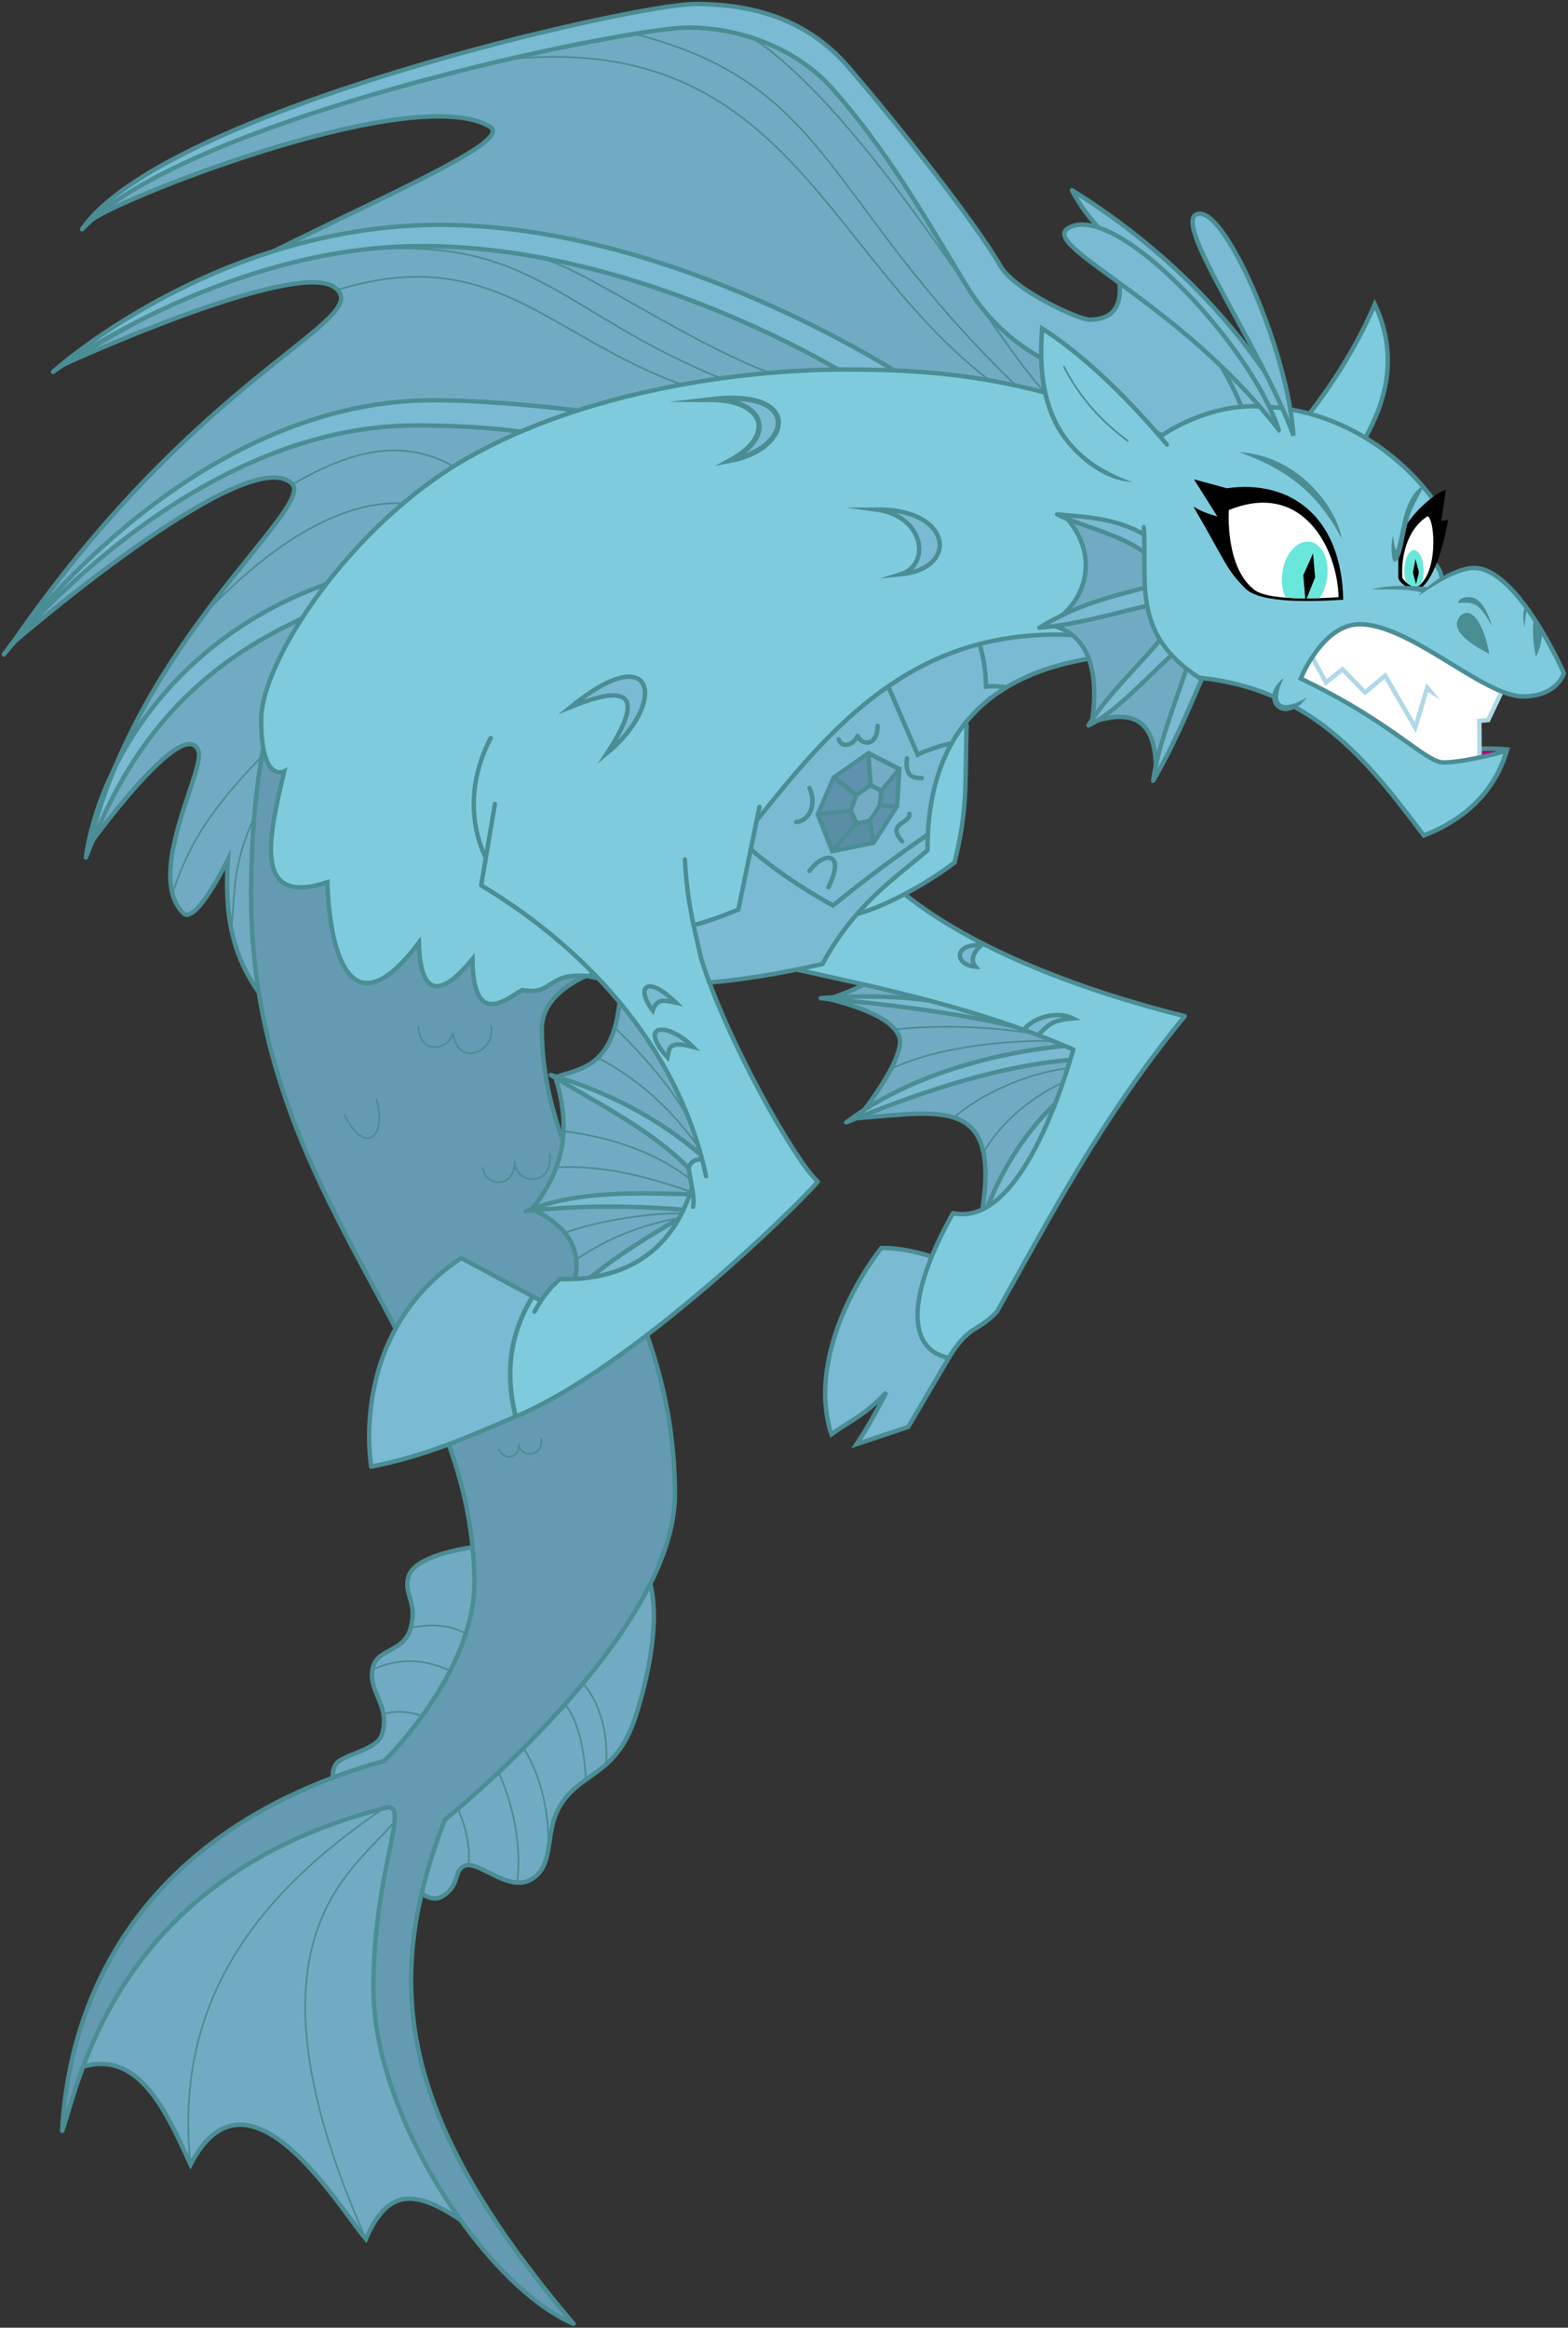 <?xml version="1.0" encoding="UTF-8" standalone="no"?>
<!-- Created with Inkscape (http://www.inkscape.org/) -->

<svg
   xmlns:osb="http://www.openswatchbook.org/uri/2009/osb"
   xmlns:dc="http://purl.org/dc/elements/1.1/"
   xmlns:cc="http://creativecommons.org/ns#"
   xmlns:rdf="http://www.w3.org/1999/02/22-rdf-syntax-ns#"
   xmlns:svg="http://www.w3.org/2000/svg"
   xmlns="http://www.w3.org/2000/svg"
   xmlns:xlink="http://www.w3.org/1999/xlink"
   xmlns:sodipodi="http://sodipodi.sourceforge.net/DTD/sodipodi-0.dtd"
   xmlns:inkscape="http://www.inkscape.org/namespaces/inkscape"
   width="887.941"
   height="1317.898"
   id="svg2"
   version="1.1"
   inkscape:version="0.48.3.1 r9886"
   sodipodi:docname="sonata.svg"
   style="enable-background:new"
   inkscape:export-filename="/home/nano/sirens/sonata.png"
   inkscape:export-xdpi="90.006943"
   inkscape:export-ydpi="90.006943">
  <rect width="100%" height="100%" fill="#333333" stroke="none"/>
  <title
     id="title3217">Now it's time to finish you!</title>
  <defs
     id="defs4">
    <linearGradient
       id="linearGradient4758"
       osb:paint="solid">
      <stop
         style="stop-color:#6d2795;stop-opacity:1;"
         offset="0"
         id="stop4760" />
    </linearGradient>
    <linearGradient
       id="linearGradient4742"
       osb:paint="solid"
       gradientTransform="translate(38.036,-75.536)">
      <stop
         style="stop-color:#000000;stop-opacity:1;"
         offset="0"
         id="stop4744" />
    </linearGradient>
    <linearGradient
       id="linearGradient4706"
       osb:paint="solid"
       gradientTransform="translate(-86.221,70.206)">
      <stop
         style="stop-color:#ffffff;stop-opacity:1;"
         offset="0"
         id="stop4708" />
    </linearGradient>
    <linearGradient
       id="linearGradient4674"
       osb:paint="solid">
      <stop
         style="stop-color:#ad047a;stop-opacity:1;"
         offset="0"
         id="stop4676" />
    </linearGradient>
    <linearGradient
       id="linearGradient4666"
       osb:paint="solid"
       gradientTransform="translate(5,-8.571)">
      <stop
         style="stop-color:#b0d8e7;stop-opacity:1;"
         offset="0"
         id="stop4668" />
    </linearGradient>
    <linearGradient
       id="linearGradient4428"
       osb:paint="solid">
      <stop
         style="stop-color:#71abc3;stop-opacity:1;"
         offset="0"
         id="stop4430" />
    </linearGradient>
    <linearGradient
       id="linearGradient4420"
       osb:paint="solid">
      <stop
         style="stop-color:#649bb2;stop-opacity:1;"
         offset="0"
         id="stop4422" />
    </linearGradient>
    <linearGradient
       id="linearGradient4337"
       osb:paint="solid"
       gradientTransform="matrix(1.15,0.33,-0.33,1.15,403.434,-152.042)">
      <stop
         style="stop-color:#7abad2;stop-opacity:1;"
         offset="0"
         id="stop4339" />
    </linearGradient>
    <linearGradient
       id="linearGradient4329"
       osb:paint="solid"
       gradientTransform="matrix(1.155,0.31,-0.31,1.155,670.557,372.241)">
      <stop
         style="stop-color:#4b8d95;stop-opacity:1;"
         offset="0"
         id="stop4331" />
    </linearGradient>
    <linearGradient
       id="linearGradient4299"
       osb:paint="solid"
       gradientTransform="matrix(0.999,0.035,-0.035,0.999,31.641,-36.656)">
      <stop
         style="stop-color:#7ecbde;stop-opacity:1;"
         offset="0"
         id="stop4301" />
    </linearGradient>
    <linearGradient
       inkscape:collect="always"
       xlink:href="#linearGradient4299"
       id="linearGradient4303"
       x1="76.429"
       y1="475.681"
       x2="607.143"
       y2="475.681"
       gradientUnits="userSpaceOnUse" />
    <linearGradient
       inkscape:collect="always"
       xlink:href="#linearGradient4329"
       id="linearGradient4333"
       x1="75.179"
       y1="475.681"
       x2="608.393"
       y2="475.681"
       gradientUnits="userSpaceOnUse" />
    <linearGradient
       inkscape:collect="always"
       xlink:href="#linearGradient4337"
       id="linearGradient4341"
       x1="261.429"
       y1="547.063"
       x2="593.5"
       y2="547.063"
       gradientUnits="userSpaceOnUse" />
    <linearGradient
       inkscape:collect="always"
       xlink:href="#linearGradient4420"
       id="linearGradient4750"
       gradientUnits="userSpaceOnUse"
       x1="-36.264"
       y1="948.638"
       x2="310.714"
       y2="948.638" />
    <linearGradient
       inkscape:collect="always"
       xlink:href="#linearGradient4674"
       id="linearGradient4752"
       gradientUnits="userSpaceOnUse"
       x1="758.438"
       y1="524.284"
       x2="777.768"
       y2="524.284" />
    <linearGradient
       inkscape:collect="always"
       xlink:href="#linearGradient4428"
       id="linearGradient3497"
       gradientUnits="userSpaceOnUse"
       x1="148.636"
       y1="1005.726"
       x2="197.163"
       y2="1005.726" />
    <linearGradient
       inkscape:collect="always"
       xlink:href="#linearGradient4383-1"
       id="linearGradient4387-3"
       x1="411.607"
       y1="537.451"
       x2="439.464"
       y2="537.451"
       gradientUnits="userSpaceOnUse" />
    <linearGradient
       id="linearGradient4383-1"
       osb:paint="solid">
      <stop
         style="stop-color:#74acc6;stop-opacity:1;"
         offset="0"
         id="stop4385-7" />
    </linearGradient>
    <linearGradient
       inkscape:collect="always"
       xlink:href="#linearGradient4375-1"
       id="linearGradient4379-4"
       x1="392.893"
       y1="533.344"
       x2="423.714"
       y2="533.344"
       gradientUnits="userSpaceOnUse" />
    <linearGradient
       id="linearGradient4375-1"
       osb:paint="solid">
      <stop
         style="stop-color:#5f92ad;stop-opacity:1;"
         offset="0"
         id="stop4377-5" />
    </linearGradient>
    <linearGradient
       inkscape:collect="always"
       xlink:href="#linearGradient4391-5"
       id="linearGradient4395-0"
       x1="392.893"
       y1="559.416"
       x2="423.714"
       y2="559.416"
       gradientUnits="userSpaceOnUse" />
    <linearGradient
       id="linearGradient4391-5"
       osb:paint="solid">
      <stop
         style="stop-color:#5a8ea4;stop-opacity:1;"
         offset="0"
         id="stop4393-9" />
    </linearGradient>
    <linearGradient
       id="linearGradient4337-1"
       gradientTransform="matrix(0.105,0.995,-0.995,0.105,765.446,528.466)">
      <stop
         style="stop-color:#fae65c;stop-opacity:1;"
         offset="0"
         id="stop4339-1" />
    </linearGradient>
    <linearGradient
       inkscape:collect="always"
       xlink:href="#linearGradient4706"
       id="linearGradient4186"
       gradientUnits="userSpaceOnUse"
       x1="659.635"
       y1="487.813"
       x2="774.429"
       y2="487.813"
       gradientTransform="translate(5,-8.571)" />
    <linearGradient
       id="linearGradient4706-9"
       gradientTransform="translate(-352.657,420.71)">
      <stop
         style="stop-color:#ffffff;stop-opacity:1;"
         offset="0"
         id="stop4708-2" />
    </linearGradient>
    <clipPath
       clipPathUnits="userSpaceOnUse"
       id="clipPath7238">
      <path
         sodipodi:nodetypes="cccc"
         inkscape:connector-curvature="0"
         id="path7240"
         d="m 729.957,377.191 c 4.363,1.976 6.207,34.515 -6.875,40.446 -4.227,-1.548 -5.694,-3.307 -6.875,-5.089 -0.826,-10.73 1.401,-27.43 13.75,-35.357 z"
         style="fill:url(#linearGradient4706-9);stroke:none" />
    </clipPath>
    <linearGradient
       id="linearGradient7187"
       osb:paint="solid">
      <stop
         style="stop-color:#69e7db;stop-opacity:1;"
         offset="0"
         id="stop7189" />
    </linearGradient>
    <clipPath
       clipPathUnits="userSpaceOnUse"
       id="clipPath5434">
      <path
         sodipodi:nodetypes="ccsc"
         inkscape:connector-curvature="0"
         id="path5436"
         d="m 624.421,375.635 c 41.632,-16.987 61.377,21.465 62.143,49.286 0,0 -38.095,3.239 -47.679,-4.107 -16.825,-12.898 -14.464,-45.179 -14.464,-45.179 z"
         style="fill:url(#linearGradient4706);stroke:none" />
    </clipPath>
    <linearGradient
       inkscape:collect="always"
       xlink:href="#linearGradient4337-1"
       id="linearGradient5486"
       gradientTransform="scale(1.167,0.857)"
       x1="306.485"
       y1="711.297"
       x2="321.505"
       y2="711.297"
       gradientUnits="userSpaceOnUse" />
    <linearGradient
       inkscape:collect="always"
       xlink:href="#linearGradient4337-1"
       id="linearGradient5488"
       gradientTransform="scale(1.17,0.855)"
       x1="324.819"
       y1="723.771"
       x2="342.121"
       y2="723.771"
       gradientUnits="userSpaceOnUse" />
  </defs>
  <sodipodi:namedview
     id="base"
     pagecolor="#ffffff"
     bordercolor="#666666"
     borderopacity="1.0"
     inkscape:pageopacity="0.0"
     inkscape:pageshadow="2"
     inkscape:zoom="0.7"
     inkscape:cx="609.04471"
     inkscape:cy="702.3952"
     inkscape:document-units="px"
     inkscape:current-layer="layer7"
     showgrid="false"
     inkscape:window-width="1920"
     inkscape:window-height="990"
     inkscape:window-x="0"
     inkscape:window-y="29"
     inkscape:window-maximized="1"
     inkscape:object-nodes="false"
     inkscape:snap-smooth-nodes="false"
     inkscape:object-paths="false"
     fit-margin-top="1"
     fit-margin-right="1"
     fit-margin-left="1"
     fit-margin-bottom="1" />
  <g
     inkscape:label="trace"
     inkscape:groupmode="layer"
     id="layer1"
     style="display:none"
     transform="translate(71.472,-86.844)"
     sodipodi:insensitive="true">
    <image
       y="-271.034"
       x="-1564.344"
       id="image3098"
       xlink:href=""
       height="1405.801"
       width="2499.202" />
  </g>
  <g
     inkscape:groupmode="layer"
     id="layer3"
     inkscape:label="frill"
     style="display:inline"
     transform="translate(71.472,-86.844)"
     sodipodi:insensitive="true">
    <g
       id="g4512">
      <path
         sodipodi:nodetypes="cccccccccccccccc"
         inkscape:connector-curvature="0"
         id="path4500"
         d="M 570.736,334.649 585,287.362 C 552.575,289.673 525.088,286.43 507.857,271.648 459.891,210.225 431.578,125.68 354.686,98.288 267.087,85.332 17.299,165.2 -19.445,211.158 18.703,188.94 175.191,134.09 206.429,159.505 228.423,167.373 40.373,242.436 -36.232,293.546 4.318,277.005 98.435,233.075 120.208,250.806 c 18.074,17.334 -80.58,48.221 -184.858,200.515 0,0 130.815,-114.4 159.099,-90.409 12.42,9.71 -92.404,99.372 -115.157,204.051 0,0 43.208,-61.173 59.458,-56.351 12.679,8.214 -32.307,75.054 -4.45,96.126 11.077,-4.861 19.336,-24.85 23.279,-31.188 -2.153,27.469 1.231,54.827 22.728,81.822 z"
         style="fill:url(#linearGradient4428);stroke:none" />
      <g
         id="g4506">
        <path
           sodipodi:nodetypes="cssssscssscccccc"
           inkscape:connector-curvature="0"
           id="path4504"
           d="m 554.574,219.87 c 0,0 8.081,19.124 8.081,31.315 0,8.984 -5.947,16.668 -16.92,16.668 -6.759,0 -42.072,-15.486 -50.735,-30.49 -14.848,-25.717 -57.554,-79.081 -84.094,-109.882 -21.428,-24.869 -46.902,-38.393 -83.049,-38.393 -34.778,0 -306.895,60.386 -352.857,127.561 60.104,-63.64 308.57,-114.199 343.153,-114.199 31.568,0 62.652,13.241 81.296,34.125 30.92,34.636 52.93,73.327 76.333,111.96 27.899,46.054 71.022,50.834 82.639,58.915 7.11,7.397 13.626,15.125 12.316,27.2 L 636.786,330.934 665,331.291 C 636.892,276.814 591.251,228.782 535.536,194.505 c 4.258,8.477 13.448,18.886 19.038,25.365 z"
           style="fill:url(#linearGradient4337);stroke:none" />
        <path
           style="fill:none;stroke:url(#linearGradient4329);stroke-width:2.5;stroke-linecap:butt;stroke-linejoin:round;stroke-miterlimit:4;stroke-opacity:1;stroke-dasharray:none"
           d="M 665,331.291 C 637.957,278.489 593.041,230.172 535.536,194.505 c 19.739,39.265 75.471,59.595 101.25,136.429"
           id="path4025"
           inkscape:connector-curvature="0"
           sodipodi:nodetypes="ccc" />
        <path
           style="fill:none;stroke:url(#linearGradient4329);stroke-width:2.5;stroke-linecap:round;stroke-linejoin:miter;stroke-miterlimit:4;stroke-opacity:1;stroke-dasharray:none"
           d="m 570.736,334.649 c 1.905,-14.878 -10.871,-28.893 -31.82,-42.426"
           id="path4027"
           inkscape:connector-curvature="0"
           sodipodi:nodetypes="cc" />
        <path
           style="fill:none;stroke:url(#linearGradient4329);stroke-width:2.5;stroke-linecap:butt;stroke-linejoin:round;stroke-miterlimit:4;stroke-opacity:1;stroke-dasharray:none"
           d="m 555.836,221.512 c 0,0 6.851,17.399 6.851,29.59 0,10.469 -5.226,16.736 -17.205,16.736 -5.695,0 -42.275,-16.261 -50.482,-30.476 C 480.152,211.645 435.426,155.504 408.886,124.702 387.457,99.833 358.448,89.087 322.301,89.087 287.523,89.087 20.962,149.473 -25,216.648 35.104,153.008 283.57,102.449 318.153,102.449 c 31.568,0 62.652,13.241 81.296,34.125 30.92,34.636 52.93,73.327 76.333,111.96 27.899,46.054 71.022,50.834 82.639,58.915"
           id="path4029"
           inkscape:connector-curvature="0"
           sodipodi:nodetypes="cssssscsssc" />
      </g>
      <path
         sodipodi:nodetypes="cscsc"
         inkscape:connector-curvature="0"
         id="path4035"
         d="m 257.5,319.505 c 0,0 -46.297,-6.071 -83.571,-6.071 -141.833,0 -243.214,143.929 -243.214,143.929 0,0 102.603,-129.643 233.214,-129.643 48.209,0 71.786,5.714 71.786,5.714"
         style="fill:url(#linearGradient4337);stroke:url(#linearGradient4329);stroke-width:2.5;stroke-linecap:butt;stroke-linejoin:round;stroke-miterlimit:4;stroke-opacity:1;stroke-dasharray:none" />
      <path
         sodipodi:nodetypes="ccc"
         inkscape:connector-curvature="0"
         id="path4037"
         d="M 118.929,415.576 C 27.541,445.872 -15.17,519.146 -22.857,572.362 -1.721,518.048 30.105,466.063 107.857,433.452"
         style="fill:url(#linearGradient4337);stroke:url(#linearGradient4329);stroke-width:2.5;stroke-linecap:butt;stroke-linejoin:round;stroke-miterlimit:4;stroke-opacity:1;stroke-dasharray:none" />
      <path
         sodipodi:nodetypes="cc"
         inkscape:connector-curvature="0"
         id="path4039"
         d="m 352.543,106.859 c 67.175,43.437 140.638,175.767 168.695,203.041"
         style="fill:none;stroke:url(#linearGradient4329);stroke-width:1px;stroke-linecap:butt;stroke-linejoin:miter;stroke-opacity:1" />
      <path
         sodipodi:nodetypes="cc"
         inkscape:connector-curvature="0"
         id="path4041"
         d="m 286.883,105.849 c 112.052,28.06 108.086,94.281 216.678,199"
         style="fill:none;stroke:url(#linearGradient4329);stroke-width:1px;stroke-linecap:butt;stroke-linejoin:miter;stroke-opacity:1" />
      <path
         sodipodi:nodetypes="cc"
         inkscape:connector-curvature="0"
         id="path4043"
         d="M 220.213,119.991 C 376.274,106.735 396.32,234.126 492.449,304.849"
         style="fill:none;stroke:url(#linearGradient4329);stroke-width:1px;stroke-linecap:butt;stroke-linejoin:miter;stroke-opacity:1" />
      <path
         sodipodi:nodetypes="ccsscscscsc"
         inkscape:connector-curvature="0"
         id="path4045"
         d="M 80.307,655.372 C 58.02,628.915 55.891,601.339 57.579,573.55 c 0,0 -18.229,37.33 -25.254,30.305 -22.031,-22.031 12.697,-81.34 8.586,-91.924 -8.225,-21.175 -61.619,53.033 -61.619,53.033 C 7.149,448.892 107.235,374.117 93.883,360.765 68.771,335.653 -64.65,451.321 -64.65,451.321 41.779,296.679 141.758,267.874 118.213,249.673 96.289,232.725 -36.232,293.546 -36.232,293.546 80.197,222.475 225.508,169.802 205.826,158.438 162.871,133.638 1.768,196.763 -19.445,211.158"
         style="fill:none;stroke:url(#linearGradient4329);stroke-width:2.5;stroke-linecap:butt;stroke-linejoin:miter;stroke-miterlimit:6;stroke-opacity:1;stroke-dasharray:none" />
      <path
         sodipodi:nodetypes="cscsc"
         inkscape:connector-curvature="0"
         id="path4033"
         d="m 438.929,299.148 c 0,0 -129.766,-85 -261.071,-85 -127.807,0 -219.286,83.214 -219.286,83.214 0,0 93.008,-68.107 200.714,-71.071 127.16,-3.5 249.643,73.214 249.643,73.214"
         style="fill:url(#linearGradient4337);stroke:url(#linearGradient4329);stroke-width:2.5;stroke-linecap:butt;stroke-linejoin:round;stroke-miterlimit:4;stroke-opacity:1;stroke-dasharray:none" />
      <path
         sodipodi:nodetypes="cc"
         inkscape:connector-curvature="0"
         id="path4047"
         d="m 231.325,232.118 c 26.202,4.546 88.972,51.518 142.432,69.195"
         style="fill:none;stroke:url(#linearGradient4329);stroke-width:1px;stroke-linecap:butt;stroke-linejoin:miter;stroke-opacity:1" />
      <path
         sodipodi:nodetypes="cc"
         inkscape:connector-curvature="0"
         id="path4049"
         d="m 120.208,250.806 c 91.35,-27.641 121.394,30.963 204.051,57.074"
         style="fill:none;stroke:url(#linearGradient4329);stroke-width:1px;stroke-linecap:butt;stroke-linejoin:miter;stroke-opacity:1" />
      <path
         sodipodi:nodetypes="cc"
         inkscape:connector-curvature="0"
         id="path4051"
         d="M 347.998,305.354 C 246.469,267.792 233.554,217.929 129.3,229.088"
         style="fill:none;stroke:url(#linearGradient4329);stroke-width:1px;stroke-linecap:butt;stroke-linejoin:miter;stroke-opacity:1" />
      <path
         sodipodi:nodetypes="cc"
         inkscape:connector-curvature="0"
         id="path4053"
         d="M 94.449,360.913 C 125.57,342.999 156.948,332.542 189.404,353.337"
         style="fill:none;stroke:url(#linearGradient4329);stroke-width:1px;stroke-linecap:butt;stroke-linejoin:miter;stroke-opacity:1" />
      <path
         sodipodi:nodetypes="cc"
         inkscape:connector-curvature="0"
         id="path4055"
         d="M 48.992,429.603 C 69.19,409.324 120.675,360.618 171.221,374.045"
         style="fill:none;stroke:url(#linearGradient4329);stroke-width:1px;stroke-linecap:butt;stroke-linejoin:miter;stroke-opacity:1" />
      <path
         sodipodi:nodetypes="cc"
         inkscape:connector-curvature="0"
         id="path4057"
         d="M 81.317,510.415 C 48.079,544.122 35.951,563.765 26.264,592.238"
         style="fill:none;stroke:url(#linearGradient4329);stroke-width:1px;stroke-linecap:butt;stroke-linejoin:miter;stroke-opacity:1" />
      <path
         sodipodi:nodetypes="cc"
         inkscape:connector-curvature="0"
         id="path4059"
         d="m 59.599,611.936 c 2.048,-19.054 0.519,-35.649 12.627,-61.619"
         style="fill:none;stroke:url(#linearGradient4329);stroke-width:1px;stroke-linecap:butt;stroke-linejoin:miter;stroke-opacity:1" />
    </g>
  </g>
  <g
     inkscape:groupmode="layer"
     id="layer6"
     inkscape:label="tail"
     style="display:inline"
     transform="translate(71.472,-86.844)"
     sodipodi:insensitive="true">
    <g
       id="g4666">
      <g
         transform="matrix(0.956,0.292,-0.292,0.956,289.459,16.326)"
         id="g4447">
        <path
           style="fill:url(#linearGradient3497);fill-opacity:1;stroke:none"
           d="m 149.554,1080.309 c -0.92,-1.359 -0.97,-4.313 -0.893,-7.5 6.251,-9.077 16.042,-11.689 20.574,-23.343 1.302,-9.225 -5.448,-16.577 -9.397,-21.043 -10.422,-9.719 -7.258,-18.887 -1.244,-25.432 8.733,-7.405 12.284,-17.08 3.409,-32.199 -17.407,-22.13 22.05,-35.004 28.789,-39.648 6.841,24.378 7.376,52.087 5.303,67.554 -1.43,51.651 -18.422,77.073 -46.542,81.611 z"
           id="path4426"
           inkscape:connector-curvature="0"
           sodipodi:nodetypes="ccccccccc" />
        <path
           style="fill:none;stroke:url(#linearGradient4329);stroke-width:2.5;stroke-linecap:butt;stroke-linejoin:miter;stroke-miterlimit:4;stroke-opacity:1;stroke-dasharray:none"
           d="m 190,931.648 c 0,0 -32.5,13.928 -32.5,27.5 0,11.231 9.643,12.35 9.643,28.571 0,13.299 -14.032,15.63 -13.929,26.071 0.143,14.492 16.021,17.596 16.021,35.675 0,8.929 -18.007,17.319 -19.949,23.253 -1.372,4.191 0.316,7.859 0.316,7.859"
           id="path4220"
           inkscape:connector-curvature="0"
           sodipodi:nodetypes="csssssc" />
        <path
           style="fill:none;stroke:url(#linearGradient4329);stroke-width:1px;stroke-linecap:butt;stroke-linejoin:miter;stroke-opacity:1"
           d="m 187.915,1032.751 c -5.356,-0.649 -15.001,0.823 -20.773,4.969"
           id="path4222"
           inkscape:connector-curvature="0"
           sodipodi:nodetypes="cc" />
        <path
           style="fill:none;stroke:url(#linearGradient4329);stroke-width:1px;stroke-linecap:butt;stroke-linejoin:miter;stroke-opacity:1"
           d="m 195,1003.434 c -14.44,-1.835 -28.413,0.682 -41.429,12.143"
           id="path4224"
           inkscape:connector-curvature="0"
           sodipodi:nodetypes="cc" />
        <path
           style="fill:none;stroke:url(#linearGradient4329);stroke-width:1px;stroke-linecap:butt;stroke-linejoin:miter;stroke-opacity:1"
           d="m 197.143,980.576 c -11.431,-1.982 -20.927,1.452 -30,6.071"
           id="path4226"
           inkscape:connector-curvature="0"
           sodipodi:nodetypes="cc" />
      </g>
      <g
         id="g4464">
        <path
           style="fill:url(#linearGradient4428);stroke:none"
           d="m 199.643,1351.291 c -26.284,-21.233 -50.513,-31.408 -63.929,3.214 -25.271,-30.758 -65.465,-101.32 -99.286,-42.143 -15.267,-33.341 -30.566,-66.609 -65.357,-53.929 13.129,-40.019 32.742,-70.606 53.172,-100.005 50.788,-35.282 101.271,-66.54 148.745,-58.084 -22.288,45.178 -23.424,97.659 -22.223,137.128 11.374,41.822 28.471,79.127 48.878,113.818 z"
           id="path4434"
           inkscape:connector-curvature="0"
           sodipodi:nodetypes="cccccccc" />
        <path
           style="fill:none;stroke:url(#linearGradient4329);stroke-width:2.5;stroke-linecap:butt;stroke-linejoin:miter;stroke-miterlimit:4;stroke-opacity:1;stroke-dasharray:none"
           d="m -28.929,1258.434 c 34.071,-13.352 49.916,19.774 65.357,53.929 32.556,-62.966 83.71,23.944 99.286,42.143 12.896,-29.498 28.903,-30.23 63.929,-3.214"
           id="path4214"
           inkscape:connector-curvature="0"
           sodipodi:nodetypes="cccc" />
        <path
           style="fill:none;stroke:url(#linearGradient4329);stroke-width:1px;stroke-linecap:butt;stroke-linejoin:miter;stroke-opacity:1"
           d="m 36.429,1312.362 c -9.804,-91.143 36.817,-152.194 107.518,-200.401"
           id="path4216"
           inkscape:connector-curvature="0"
           sodipodi:nodetypes="cc" />
        <path
           style="fill:none;stroke:url(#linearGradient4329);stroke-width:1px;stroke-linecap:butt;stroke-linejoin:miter;stroke-opacity:1"
           d="m 135.714,1354.505 c -75.658,-171.018 -5.876,-208.615 15.809,-235.978"
           id="path4218"
           inkscape:connector-curvature="0"
           sodipodi:nodetypes="cc" />
      </g>
      <g
         id="g4657">
        <path
           sodipodi:nodetypes="csssssc"
           inkscape:connector-curvature="0"
           id="path4655"
           d="m 296.118,981.693 c 0,0 9.595,22.591 -7.654,76.871 -10.457,32.906 -29.544,31.177 -41.616,48.83 -11.012,16.102 -3.216,35.373 -17.699,43.637 -12.556,7.165 -28.828,-10.171 -36.719,-8.057 -7.619,2.042 -2.588,11.242 -13.752,17.687 -10.721,6.19 -24.4,-16.818 -24.4,-16.818"
           style="fill:url(#linearGradient4428);stroke:none" />
        <path
           style="fill:none;stroke:url(#linearGradient4329);stroke-width:2.5;stroke-linecap:butt;stroke-linejoin:miter;stroke-miterlimit:4;stroke-opacity:1;stroke-dasharray:none"
           d="m 296.118,981.693 c 0,0 9.595,22.591 -7.654,76.871 -10.457,32.906 -29.544,31.177 -41.616,48.83 -11.012,16.102 -3.216,35.373 -17.699,43.637 -12.556,7.165 -28.828,-10.171 -36.719,-8.057 -7.619,2.042 -2.588,11.242 -13.752,17.687 -10.721,6.19 -24.4,-16.818 -24.4,-16.818"
           id="path4228"
           inkscape:connector-curvature="0"
           sodipodi:nodetypes="csssssc" />
        <path
           style="fill:none;stroke:url(#linearGradient4329);stroke-width:1px;stroke-linecap:butt;stroke-linejoin:miter;stroke-opacity:1"
           d="M 343.214,998.255 C 344.448,983.028 340.438,964.749 330,952.898"
           id="path3875"
           inkscape:connector-curvature="0"
           transform="translate(-71.472,86.844)"
           sodipodi:nodetypes="cc" />
        <path
           style="fill:none;stroke:url(#linearGradient4329);stroke-width:1px;stroke-linecap:butt;stroke-linejoin:miter;stroke-opacity:1"
           d="M 331.786,1007.541 C 330.821,988.637 326.605,972.664 320,965.041"
           id="path3877"
           inkscape:connector-curvature="0"
           transform="translate(-71.472,86.844)"
           sodipodi:nodetypes="cc" />
        <path
           style="fill:none;stroke:url(#linearGradient4329);stroke-width:1px;stroke-linecap:butt;stroke-linejoin:miter;stroke-opacity:1"
           d="m 310.547,1042.121 c -0.06,-18.405 -4.867,-37.963 -14.118,-52.437"
           id="path3879"
           inkscape:connector-curvature="0"
           transform="translate(-71.472,86.844)"
           sodipodi:nodetypes="cc" />
        <path
           style="fill:none;stroke:url(#linearGradient4329);stroke-width:1px;stroke-linecap:butt;stroke-linejoin:miter;stroke-opacity:1"
           d="m 292.857,1065.398 c 2.911,-22.218 -3.374,-46.494 -10.357,-61.429"
           id="path3881"
           inkscape:connector-curvature="0"
           transform="translate(-71.472,86.844)"
           sodipodi:nodetypes="cc" />
        <path
           style="fill:none;stroke:url(#linearGradient4329);stroke-width:1px;stroke-linecap:butt;stroke-linejoin:miter;stroke-opacity:1"
           d="m 265.357,1055.398 c 1.231,-11.188 -2.764,-24.488 -6.071,-31.071"
           id="path3883"
           inkscape:connector-curvature="0"
           transform="translate(-71.472,86.844)"
           sodipodi:nodetypes="cc" />
      </g>
      <g
         id="g4456">
        <path
           sodipodi:nodetypes="csscccsccssc"
           inkscape:connector-curvature="0"
           id="path4418"
           d="m 81.317,494.758 c 0,0 -10.603,33.69 -10.603,99.033 0,174.297 126.429,256.838 126.429,389.286 0,50.889 -50.858,100.664 -50.858,100.664 -165.179,46.429 -180.406,169.578 -182.549,209.578 9.744,-26.957 29.986,-144.902 184.704,-183.293 11.698,0.445 -8.462,37.384 -8.462,102.788 0,72.638 64.133,168.815 113.343,189.705 -100.719,-118.532 -108.038,-194.277 -72.86,-285.422 0,0 130.254,-104.295 130.254,-184.02 0,-117.838 -75.357,-172.941 -75.357,-263.75 0,-29.58 50.714,-38.036 50.714,-38.036"
           style="fill:url(#linearGradient4750);fill-opacity:1;stroke:none" />
        <path
           style="fill:none;stroke:url(#linearGradient4329);stroke-width:2.5;stroke-linecap:butt;stroke-linejoin:round;stroke-miterlimit:4;stroke-opacity:1;stroke-dasharray:none"
           d="m 81.317,494.758 c 0,0 -10.603,33.69 -10.603,99.033 0,174.297 126.429,256.838 126.429,389.286 0,50.889 -50.858,100.664 -50.858,100.664 -165.179,46.429 -180.406,169.578 -182.549,209.578 9.744,-26.957 29.986,-144.902 184.704,-183.293 11.698,0.445 -8.462,37.384 -8.462,102.788 0,72.638 64.133,168.815 113.343,189.705 -100.719,-118.532 -108.038,-194.277 -72.86,-285.422 0,0 130.254,-104.295 130.254,-184.02 0,-117.838 -75.357,-172.941 -75.357,-263.75 0,-29.58 50.714,-38.036 50.714,-38.036"
           id="path4115"
           inkscape:connector-curvature="0"
           sodipodi:nodetypes="csscccsccssc" />
        <path
           style="fill:none;stroke:url(#linearGradient4329);stroke-width:1px;stroke-linecap:round;stroke-linejoin:round;stroke-opacity:1"
           d="m 165.465,668.188 c 1.2,17.345 18.038,12.173 19.643,3.571 2.505,20.311 24.74,10.228 21.429,-3.929"
           id="path4321"
           inkscape:connector-curvature="0"
           sodipodi:nodetypes="ccc" />
        <path
           style="fill:none;stroke:url(#linearGradient4329);stroke-width:1px;stroke-linecap:round;stroke-linejoin:miter;stroke-opacity:1"
           d="m 141.786,709.326 c 6.021,22.27 -7.115,31.633 -18.214,8.571"
           id="path4323"
           inkscape:connector-curvature="0"
           sodipodi:nodetypes="cc" />
        <path
           style="fill:none;stroke:url(#linearGradient4329);stroke-width:1px;stroke-linecap:round;stroke-linejoin:round;stroke-opacity:1"
           d="m 210.978,907.59 c 4.914,7.997 12.163,2.772 11.364,-3.03 0.724,8.024 14.377,7.397 12.627,-3.283"
           id="path4325"
           inkscape:connector-curvature="0"
           sodipodi:nodetypes="ccc" />
        <path
           style="fill:none;stroke:url(#linearGradient4329);stroke-width:1px;stroke-linecap:round;stroke-linejoin:round;stroke-opacity:1"
           d="m 202.143,748.076 c 0.482,10.127 17.66,12.816 17.857,-3.571 -0.43,12.232 21.206,15.84 20,-4.286"
           id="path4327"
           inkscape:connector-curvature="0"
           sodipodi:nodetypes="ccc" />
      </g>
    </g>
  </g>
  <g
     inkscape:groupmode="layer"
     id="layer7"
     inkscape:label="left arm"
     style="display:inline"
     transform="translate(71.472,-86.844)"
     sodipodi:insensitive="true">
    <g
       id="g6852">
      <g
         id="g6818">
        <path
           sodipodi:nodetypes="ccscccc"
           inkscape:connector-curvature="0"
           id="path6020"
           d="m 417.942,644.135 c -3.129,3.176 -14.804,6.742 -20.219,8.212 32.735,8.302 38.088,16.858 39.959,21.184 3.468,8.015 -10.021,29.682 -23.349,46.348 46.808,-5.965 81.731,-8.999 70.488,51.801 34.803,-13.825 42.627,-64.021 60.345,-100.309 -42.975,-13.102 -88.605,-31.775 -127.224,-27.236 z"
           style="fill:url(#linearGradient4428);stroke:none" />
        <g
           id="g6784">
          <path
             sodipodi:nodetypes="ccc"
             transform="translate(-71.472,86.844)"
             inkscape:connector-curvature="0"
             id="path6782"
             d="m 559.344,683.038 c 9.954,-25.481 23.567,-43.398 38.546,-58.492 -10.71,26.341 -22.809,48.237 -38.546,58.492 z"
             style="fill:url(#linearGradient4337);stroke:none" />
          <path
             sodipodi:nodetypes="cc"
             inkscape:connector-curvature="0"
             id="path4257-1"
             d="m 526.419,711.39 c -12.65,12.003 -28.067,31.566 -38.546,58.492"
             style="fill:none;stroke:url(#linearGradient4329);stroke-width:2.5;stroke-linecap:butt;stroke-linejoin:miter;stroke-miterlimit:4;stroke-opacity:1;stroke-dasharray:none" />
        </g>
        <path
           style="fill:none;stroke:url(#linearGradient4329);stroke-width:2.5;stroke-linecap:butt;stroke-linejoin:miter;stroke-miterlimit:4;stroke-opacity:1;stroke-dasharray:none"
           d="m 417.942,644.135 c -4.022,2.283 -14.804,6.742 -20.219,8.212 32.735,8.302 38.088,16.858 39.959,21.184 3.468,8.015 -10.021,29.682 -23.349,46.348 47.001,-3.564 80.478,-12.305 70.488,51.801"
           id="path4263-7"
           inkscape:connector-curvature="0"
           sodipodi:nodetypes="ccscc" />
        <g
           id="g6814">
          <path
             style="fill:url(#linearGradient4337);stroke:none"
             d="m 534.272,686.958 c -45.081,3.864 -92.578,21.408 -126.537,35.36 42.622,-32.18 100.255,-41.249 124.054,-43.301 5.598,1.375 4.88,5.077 2.484,7.941 z"
             id="path6812"
             inkscape:connector-curvature="0"
             sodipodi:nodetypes="cccc" />
          <path
             sodipodi:nodetypes="ccc"
             inkscape:connector-curvature="0"
             id="path4259-6"
             d="m 534.272,686.958 c -45.081,3.864 -92.578,21.408 -126.537,35.36 42.622,-32.18 100.255,-41.249 124.054,-43.301"
             style="fill:none;stroke:url(#linearGradient4329);stroke-width:2.5;stroke-linecap:butt;stroke-linejoin:round;stroke-miterlimit:4;stroke-opacity:1;stroke-dasharray:none" />
        </g>
        <path
           style="fill:none;stroke:url(#linearGradient4329);stroke-width:1px;stroke-linecap:butt;stroke-linejoin:miter;stroke-opacity:1"
           d="m 484.666,740.76 c 7.299,-13.66 22.62,-29.983 45.135,-40.8"
           id="path4265-0"
           inkscape:connector-curvature="0"
           sodipodi:nodetypes="cc" />
        <path
           style="fill:none;stroke:url(#linearGradient4329);stroke-width:1px;stroke-linecap:butt;stroke-linejoin:miter;stroke-opacity:1"
           d="m 532.381,691.71 c -25.231,3.469 -49.632,15.704 -63.765,27.877"
           id="path4267-6"
           inkscape:connector-curvature="0"
           sodipodi:nodetypes="cc" />
        <path
           style="fill:none;stroke:url(#linearGradient4329);stroke-width:1px;stroke-linecap:butt;stroke-linejoin:miter;stroke-opacity:1"
           d="m 434.709,669.751 c 28.329,-3.197 64.78,-1.484 91.512,4.853"
           id="path4269-1"
           inkscape:connector-curvature="0"
           sodipodi:nodetypes="cc" />
        <path
           style="fill:none;stroke:url(#linearGradient4329);stroke-width:1px;stroke-linecap:butt;stroke-linejoin:miter;stroke-opacity:1"
           d="m 433.536,691.789 c 29.52,-13.659 70.152,-15.836 89.382,-15.602"
           id="path4271-9"
           inkscape:connector-curvature="0"
           sodipodi:nodetypes="cc" />
        <path
           style="fill:url(#linearGradient4337);stroke:url(#linearGradient4329);stroke-width:2.5;stroke-linecap:butt;stroke-linejoin:round;stroke-miterlimit:4;stroke-opacity:1;stroke-dasharray:none"
           d="m 531.338,675.394 c -44.023,-13.094 -90.726,-19.111 -138.074,-23.414 33.065,-2.281 65.82,-0.975 103.066,10.143"
           id="path4261-7"
           inkscape:connector-curvature="0"
           sodipodi:nodetypes="ccc" />
      </g>
      <g
         id="g6842">
        <path
           style="fill:url(#linearGradient4337);stroke:url(#linearGradient4329);stroke-width:2.5;stroke-linecap:butt;stroke-linejoin:miter;stroke-miterlimit:7;stroke-opacity:1;stroke-dasharray:none"
           d="m 455.984,798.227 c -8.049,-2.483 -19.457,-5.109 -28.36,-4.791 -18.473,23.735 -40.536,68.153 -28.267,105.446 12.656,-9.073 17.801,-9.906 31.097,-23.709 -6.293,11.994 -9.512,18.063 -16.846,29.324 l 29.231,-9.744 22.976,-39.078"
           id="path4251-3"
           inkscape:connector-curvature="0"
           sodipodi:nodetypes="ccccccc" />
        <path
           sodipodi:nodetypes="csccccccccc"
           inkscape:connector-curvature="0"
           id="path4536-2"
           d="m 325.208,587.307 c 0,0 -14.425,25.934 8.676,35.741 36.071,15.311 121.503,22.681 202.461,58.028 -14.038,48.347 -37.857,99.215 -68.144,92.621 -24.361,43.425 -28.176,76.538 -2.386,81.979 11.382,-18.93 16.131,-14.376 27.264,-26.168 28.233,-49.898 58.73,-109.593 106.395,-167.329 -55.817,-13.798 -118.819,-36.96 -158.798,-69.198 l 28.435,-17.847 c 8.94,-33.229 5.172,-45.002 6.816,-77.824 z"
           style="fill:url(#linearGradient4299);stroke:none" />
        <path
           style="fill:none;stroke:url(#linearGradient4329);stroke-width:2.5;stroke-linecap:round;stroke-linejoin:miter;stroke-miterlimit:4;stroke-opacity:1;stroke-dasharray:none"
           d="m 475.928,497.31 c -1.09,33.99 0.867,45.969 -6.816,77.824 -16.816,12.867 -41.536,26.111 -57.215,29.678"
           id="path4247-4"
           inkscape:connector-curvature="0"
           sodipodi:nodetypes="ccc" />
        <g
           id="g4540-8"
           transform="matrix(0.999,0.035,-0.035,0.999,23.156,-17.997)">
          <path
             style="fill:url(#linearGradient4337);stroke:none"
             d="m 516.922,673.412 c 5.082,-3.691 5.523,-8.531 19.723,-10.117 -9.238,-4.282 -22.986,0.57 -27.552,7.591"
             id="path4538-8"
             inkscape:connector-curvature="0"
             sodipodi:nodetypes="ccc" />
          <path
             sodipodi:nodetypes="ccc"
             inkscape:connector-curvature="0"
             id="path4253-9"
             d="m 516.922,673.412 c 5.082,-3.691 5.523,-8.531 19.723,-10.117 -9.238,-4.282 -22.986,0.57 -27.552,7.591"
             style="fill:none;stroke:url(#linearGradient4329);stroke-width:2.5;stroke-linecap:butt;stroke-linejoin:miter;stroke-miterlimit:6;stroke-opacity:1;stroke-dasharray:none" />
        </g>
        <path
           style="fill:none;stroke:url(#linearGradient4329);stroke-width:2.5;stroke-linecap:butt;stroke-linejoin:round;stroke-miterlimit:4;stroke-opacity:1;stroke-dasharray:none"
           d="m 325.208,587.307 c 0,0 -13.263,26.428 8.676,35.741 33.908,14.393 121.503,22.681 202.461,58.028 -14.038,48.347 -37.857,99.215 -68.144,92.621 -24.361,43.425 -28.176,76.538 -2.386,81.979 11.382,-18.93 16.131,-14.376 27.264,-26.168 28.233,-49.898 58.73,-109.593 106.395,-167.329 -55.817,-13.798 -118.819,-36.96 -158.798,-69.198"
           id="path4249-1"
           inkscape:connector-curvature="0"
           sodipodi:nodetypes="cscccccc" />
        <path
           style="fill:url(#linearGradient4337);stroke:url(#linearGradient4329);stroke-width:2.5;stroke-linecap:butt;stroke-linejoin:miter;stroke-miterlimit:4;stroke-opacity:1;stroke-dasharray:none"
           d="m 484.205,622.066 c -15.614,-1.323 -15.463,11.068 -3.283,12.122 -3.329,-3.967 -0.617,-8.783 3.283,-12.122 z"
           id="path6840"
           inkscape:connector-curvature="0"
           sodipodi:nodetypes="ccc" />
      </g>
    </g>
  </g>
  <g
     inkscape:groupmode="layer"
     id="layer2"
     inkscape:label="body"
     style="display:inline"
     transform="translate(71.472,-86.844)"
     sodipodi:insensitive="true">
    <g
       id="g6499">
      <path
         style="fill:url(#linearGradient4303);fill-opacity:1;stroke:none"
         d="M 607.143,343.076 C 525.573,301.66 465.701,296.041 407.382,296.041 c -57.966,0 -147.558,11.69 -215.517,50.926 -64.752,37.385 -115.437,113.603 -115.437,147.538 0,35.884 13.036,29.107 13.036,29.107 -8.29,35.684 -18.866,77.183 24.464,62.679 0.984,36.189 11.938,87.334 51.786,34.286 0.548,22.362 7.227,37.41 30.357,9.286 0.437,40.301 20.154,21.747 28.214,17.5 18.183,3.283 13.152,-10.13 37.143,-7.857 39.396,8.586 83.101,4.495 132.851,-6.869 C 412.734,598.699 434.94,584.549 453.75,568.255 453.658,462.873 541.327,456.683 593.321,456.204 l 13.822,-113.128"
         id="path4297"
         inkscape:connector-curvature="0"
         sodipodi:nodetypes="cccccccccssscc" />
      <path
         style="fill:url(#linearGradient4341);fill-opacity:1;stroke:none"
         d="m 261.429,639.505 c 39.396,8.586 83.101,4.495 132.851,-6.869 C 412.734,598.699 434.94,584.549 453.75,568.255 453.658,462.873 541.327,456.683 593.321,456.204 391.306,399.659 366.591,598.215 261.429,639.505"
         id="path4335"
         inkscape:connector-curvature="0"
         sodipodi:nodetypes="ccccc" />
      <path
         sodipodi:nodetypes="cccccccccscccc"
         inkscape:connector-curvature="0"
         id="path3102"
         d="M 607.143,343.076 C 525.573,301.66 465.701,296.041 407.382,296.041 c -57.966,0 -147.558,11.69 -215.517,50.926 -64.752,37.385 -115.437,113.603 -115.437,147.538 0,35.884 13.036,29.107 13.036,29.107 -8.29,35.684 -18.866,77.183 24.464,62.679 0.984,36.189 11.938,87.334 51.786,34.286 0.548,22.362 7.227,37.41 30.357,9.286 0.437,40.301 20.154,21.747 28.214,17.5 18.183,3.283 13.152,-10.13 37.143,-7.857 39.396,8.586 83.101,4.495 132.851,-6.869 C 412.734,598.699 434.94,584.549 453.75,568.255 453.658,462.873 541.327,456.683 593.321,456.204 391.306,399.659 366.591,598.215 261.429,639.505"
         style="fill:none;stroke:url(#linearGradient4333);stroke-width:2.5;stroke-linecap:butt;stroke-linejoin:miter;stroke-miterlimit:4;stroke-opacity:1;stroke-dasharray:none" />
      <path
         sodipodi:nodetypes="ccc"
         inkscape:connector-curvature="0"
         id="path3876"
         d="m 431.25,474.862 16.964,39.286 c 4.726,-2.488 14.104,-5.492 19.721,-6.65"
         style="fill:none;stroke:url(#linearGradient4329);stroke-width:2.5;stroke-linecap:butt;stroke-linejoin:miter;stroke-miterlimit:4;stroke-opacity:1;stroke-dasharray:none" />
      <path
         sodipodi:nodetypes="ccc"
         inkscape:connector-curvature="0"
         id="path3878"
         d="m 348.245,562.959 c 14.499,13.104 31.64,25.352 52.02,36.547 17.868,-14.486 32.961,-25.815 53.198,-39.827"
         style="fill:none;stroke:url(#linearGradient4329);stroke-width:2.5;stroke-linecap:butt;stroke-linejoin:miter;stroke-miterlimit:4;stroke-opacity:1;stroke-dasharray:none" />
      <path
         sodipodi:nodetypes="cc"
         inkscape:connector-curvature="0"
         id="path3888"
         d="m 439.343,563.18 c -9.183,-10.568 4.906,-10.005 4.159,-15.59"
         style="fill:none;stroke:url(#linearGradient4329);stroke-width:2.5;stroke-linecap:round;stroke-linejoin:round;stroke-miterlimit:4;stroke-opacity:1;stroke-dasharray:none" />
      <g
         id="g6487">
        <path
           sodipodi:nodetypes="ccc"
           inkscape:connector-curvature="0"
           id="path6485"
           d="m 251.683,487.123 c 48.715,-39.607 54.563,-1.986 20.726,26.025 24.433,-37.534 6.681,-37.082 -20.726,-26.025 z"
           style="fill:url(#linearGradient4337);stroke:none" />
        <path
           style="fill:none;stroke:url(#linearGradient4329);stroke-width:2.5;stroke-linecap:butt;stroke-linejoin:miter;stroke-miterlimit:20;stroke-opacity:1;stroke-dasharray:none"
           d="m 251.683,487.123 c 48.715,-39.607 54.563,-1.986 20.726,26.025 24.433,-37.534 6.681,-37.082 -20.726,-26.025 z"
           id="path3911"
           inkscape:connector-curvature="0"
           sodipodi:nodetypes="ccc" />
      </g>
      <g
         id="g6491">
        <path
           id="path6481"
           sodipodi:nodetypes="ccc"
           inkscape:connector-curvature="0"
           d="m 438.588,412.012 c 16.949,-5.244 13.999,-32.915 -14.069,-36.73 43.46,-0.538 47.261,33.566 14.069,36.73 z"
           style="fill:url(#linearGradient4337);stroke:none" />
        <path
           style="fill:none;stroke:url(#linearGradient4329);stroke-width:2.5;stroke-linecap:butt;stroke-linejoin:miter;stroke-miterlimit:20;stroke-opacity:1;stroke-dasharray:none"
           d="m 438.588,412.012 c 16.949,-5.244 13.999,-32.915 -14.069,-36.73 43.46,-0.538 47.261,33.566 14.069,36.73 z"
           inkscape:connector-curvature="0"
           sodipodi:nodetypes="ccc"
           id="path3913" />
      </g>
      <g
         id="g6495">
        <path
           sodipodi:nodetypes="ccc"
           inkscape:connector-curvature="0"
           id="path6483"
           d="m 342.385,347.442 c 25.951,-14.3 18.968,-34.201 -11.174,-34.405 52.282,-6.191 45.493,27.988 11.174,34.405 z"
           style="fill:url(#linearGradient4337);stroke:none" />
        <path
           style="fill:none;stroke:url(#linearGradient4329);stroke-width:2.99;stroke-linecap:butt;stroke-linejoin:miter;stroke-miterlimit:20;stroke-opacity:1;stroke-dasharray:none"
           d="m 342.385,347.442 c 25.951,-14.3 18.968,-34.201 -11.174,-34.405 52.282,-6.191 45.493,27.988 11.174,34.405 z"
           id="path3915"
           inkscape:connector-curvature="0"
           sodipodi:nodetypes="ccc" />
      </g>
      <path
         sodipodi:nodetypes="ccc"
         inkscape:connector-curvature="0"
         id="path3874"
         d="m 483.214,451.291 c 1.793,6.106 3.37,13.002 3.75,24.286 3.583,-0.369 8.618,-0.169 11.254,0.409"
         style="fill:none;stroke:url(#linearGradient4329);stroke-width:2.5;stroke-linecap:butt;stroke-linejoin:miter;stroke-miterlimit:4;stroke-opacity:1;stroke-dasharray:none;display:inline" />
      <path
         sodipodi:nodetypes="ccc"
         transform="translate(-71.472,86.844)"
         inkscape:connector-curvature="0"
         id="path6305"
         d="m 496.995,411.034 c -0.071,11.158 -8.666,11.578 -11.364,5.556 -2.495,5.54 -8.699,7.178 -10.733,2.02"
         style="fill:none;stroke:url(#linearGradient4329);stroke-width:2.5;stroke-linecap:round;stroke-linejoin:round;stroke-miterlimit:4;stroke-opacity:1;stroke-dasharray:none" />
      <path
         sodipodi:nodetypes="cc"
         transform="translate(-71.472,86.844)"
         inkscape:connector-curvature="0"
         id="path6307"
         d="m 458.393,446.113 c 4.582,10.436 -0.858,18.858 -7.5,19.286"
         style="fill:none;stroke:url(#linearGradient4329);stroke-width:2.5;stroke-linecap:round;stroke-linejoin:round;stroke-miterlimit:4;stroke-opacity:1;stroke-dasharray:none" />
      <path
         sodipodi:nodetypes="cc"
         transform="translate(-71.472,86.844)"
         inkscape:connector-curvature="0"
         id="path6309"
         d="m 458.393,493.077 c 8.286,-11.18 20.727,-10.976 10.714,9.286"
         style="fill:none;stroke:url(#linearGradient4329);stroke-width:2.5;stroke-linecap:round;stroke-linejoin:round;stroke-miterlimit:4;stroke-opacity:1;stroke-dasharray:none" />
      <path
         sodipodi:nodetypes="cc"
         transform="translate(-71.472,86.844)"
         inkscape:connector-curvature="0"
         id="path6311"
         d="m 513.571,429.327 c -0.94,9.297 2.188,11.116 8.393,11.25"
         style="fill:none;stroke:url(#linearGradient4329);stroke-width:2.5;stroke-linecap:round;stroke-linejoin:round;stroke-miterlimit:4;stroke-opacity:1;stroke-dasharray:none" />
      <g
         transform="matrix(1.02,-0.2,0.05,0.947,-36.981,107.869)"
         id="g4397-1"
         style="display:inline;enable-background:new">
        <path
           style="fill:url(#linearGradient4387-3);fill-opacity:1;stroke:none"
           d="m 423.214,536.648 -0.357,-19.286 16.607,13.036 -10.536,10.714 -1.25,8.571 -5.536,6.607 -7.857,1.25 -2.679,-8.214 3.571,-8.393 z"
           id="path4371-0"
           inkscape:connector-curvature="0" />
        <path
           style="fill:url(#linearGradient4379-4);fill-opacity:1;stroke:none"
           d="m 422.857,517.362 0.357,19.286 -8.036,4.286 -3.571,8.393 -18.214,-1.786 9.821,-19.821 z"
           id="path4373-2"
           inkscape:connector-curvature="0" />
        <path
           sodipodi:nodetypes="ccccccc"
           style="fill:url(#linearGradient4375-1);stroke:none"
           d="m 428.929,541.112 10.536,-10.714 -2.321,21.786 -13.929,18.929 -1.583,-13.487 6.047,-7.941 z"
           id="path4381-3"
           inkscape:connector-curvature="0" />
        <path
           style="fill:url(#linearGradient4395-0);fill-opacity:1;stroke:none"
           d="m 393.393,547.541 18.214,1.786 2.679,8.214 7.857,-1.25 1.071,14.821 -22.857,0.179 z"
           id="path4389-0"
           inkscape:connector-curvature="0" />
        <path
           style="fill:none;stroke:url(#linearGradient4329);stroke-width:2.5;stroke-linecap:butt;stroke-linejoin:miter;stroke-miterlimit:4;stroke-opacity:1;stroke-dasharray:none;display:inline"
           d="m 422.857,517.362 16.607,13.036 -2.321,21.786 -13.929,18.929 -22.857,0.179 -6.964,-23.75 9.821,-19.821 z"
           id="path3892-5"
           inkscape:connector-curvature="0"
           sodipodi:nodetypes="cccccccc" />
        <path
           style="fill:none;stroke:url(#linearGradient4329);stroke-width:2.5;stroke-linecap:butt;stroke-linejoin:miter;stroke-miterlimit:4;stroke-opacity:1;stroke-dasharray:none"
           d="m 423.214,536.648 5.714,4.464 -1.25,8.571 -6.047,7.941 -7.346,-0.084 -2.679,-8.214 3.571,-8.393 z"
           id="path3895-4"
           inkscape:connector-curvature="0"
           sodipodi:nodetypes="cccccccc" />
        <path
           style="fill:none;stroke:url(#linearGradient4329);stroke-width:2.5;stroke-linecap:butt;stroke-linejoin:miter;stroke-miterlimit:4;stroke-opacity:1;stroke-dasharray:none"
           d="m 423.214,536.648 -0.357,-19.286"
           id="path3897-2"
           inkscape:connector-curvature="0" />
        <path
           style="fill:none;stroke:url(#linearGradient4329);stroke-width:2.5;stroke-linecap:butt;stroke-linejoin:miter;stroke-miterlimit:4;stroke-opacity:1;stroke-dasharray:none"
           d="M 428.929,541.112 439.464,530.398"
           id="path3899-2"
           inkscape:connector-curvature="0" />
        <path
           style="fill:none;stroke:url(#linearGradient4329);stroke-width:2.5;stroke-linecap:butt;stroke-linejoin:miter;stroke-miterlimit:4;stroke-opacity:1;stroke-dasharray:none"
           d="m 427.679,549.684 9.464,2.5"
           id="path3901-9"
           inkscape:connector-curvature="0" />
        <path
           sodipodi:nodetypes="cc"
           style="fill:none;stroke:url(#linearGradient4329);stroke-width:2.5;stroke-linecap:butt;stroke-linejoin:miter;stroke-miterlimit:4;stroke-opacity:1;stroke-dasharray:none"
           d="m 421.631,557.625 1.583,13.487"
           id="path3903-6"
           inkscape:connector-curvature="0" />
        <path
           style="fill:none;stroke:url(#linearGradient4329);stroke-width:2.5;stroke-linecap:butt;stroke-linejoin:miter;stroke-miterlimit:4;stroke-opacity:1;stroke-dasharray:none"
           d="m 414.286,557.541 -13.929,13.75"
           id="path3905-4"
           inkscape:connector-curvature="0" />
        <path
           style="fill:none;stroke:url(#linearGradient4329);stroke-width:2.5;stroke-linecap:butt;stroke-linejoin:miter;stroke-miterlimit:4;stroke-opacity:1;stroke-dasharray:none"
           d="m 393.393,547.541 18.214,1.786"
           id="path3907-4"
           inkscape:connector-curvature="0" />
        <path
           style="fill:none;stroke:url(#linearGradient4329);stroke-width:2.5;stroke-linecap:butt;stroke-linejoin:miter;stroke-miterlimit:4;stroke-opacity:1;stroke-dasharray:none"
           d="M 415.179,540.934 403.214,527.719"
           id="path3909-3"
           inkscape:connector-curvature="0" />
      </g>
    </g>
  </g>
  <g
     inkscape:groupmode="layer"
     id="layer5"
     inkscape:label="right arm"
     style="display:inline"
     transform="translate(71.472,-86.844)"
     sodipodi:insensitive="true">
    <g
       id="g7287">
      <g
         id="g7273">
        <path
           style="fill:url(#linearGradient4428);stroke:url(#linearGradient4329);stroke-width:2.5;stroke-linecap:butt;stroke-linejoin:miter;stroke-miterlimit:4;stroke-opacity:1;stroke-dasharray:none"
           d="m 324.512,728.222 c 5.465,-17.378 0.301,-32.491 -23.234,-43.689 21.761,-27.181 20.293,-51.315 13.267,-74.721 15.495,-5.04 34.162,-6.16 36.735,-47.76 27.039,26.874 49.262,60.084 63.892,103.288 -35.528,64.389 -61.622,62.029 -90.661,62.882 z"
           id="path7259"
           inkscape:connector-curvature="0"
           transform="translate(-71.472,86.844)"
           sodipodi:nodetypes="cccccc" />
        <path
           style="fill:url(#linearGradient4337);stroke:url(#linearGradient4329);stroke-width:2.5;stroke-linecap:butt;stroke-linejoin:round;stroke-miterlimit:4;stroke-opacity:1;stroke-dasharray:none"
           d="m 392.697,676.199 c -25.656,-0.471 -64.145,-3.086 -94.954,9.596 34.128,-3.994 67.215,-2.894 93.187,-0.505"
           id="path7249"
           inkscape:connector-curvature="0"
           transform="translate(-71.472,86.844)"
           sodipodi:nodetypes="ccc" />
        <g
           id="g7255">
          <path
             sodipodi:nodetypes="ccc"
             transform="translate(-71.472,86.844)"
             inkscape:connector-curvature="0"
             id="path7253"
             d="m 334.108,723.55 c 27.942,-4.341 41.25,-17.668 50.129,-33.714 -17.461,10.336 -34.348,21.362 -50.129,33.714 z"
             style="fill:url(#linearGradient4337);stroke:none" />
          <path
             sodipodi:nodetypes="cc"
             transform="translate(-71.472,86.844)"
             inkscape:connector-curvature="0"
             id="path7251"
             d="m 387.646,688.068 c -25.75,14.826 -44.15,27.096 -57.326,38.638"
             style="fill:none;stroke:url(#linearGradient4329);stroke-width:2.5;stroke-linecap:butt;stroke-linejoin:miter;stroke-miterlimit:4;stroke-opacity:1;stroke-dasharray:none" />
        </g>
        <path
           style="fill:url(#linearGradient4337);stroke:url(#linearGradient4329);stroke-width:2.5;stroke-linecap:butt;stroke-linejoin:round;stroke-miterlimit:4;stroke-opacity:1;stroke-dasharray:none"
           d="m 397.857,654.684 c -24.89,-21.576 -53.775,-36.616 -86.071,-46.071 28.256,16.956 58.966,32.277 79.643,54.286"
           id="path7247"
           inkscape:connector-curvature="0"
           transform="translate(-71.472,86.844)"
           sodipodi:nodetypes="ccc" />
        <path
           style="fill:none;stroke:url(#linearGradient4329);stroke-width:1px;stroke-linecap:butt;stroke-linejoin:miter;stroke-opacity:1"
           d="M 390.536,674.505 C 365.919,666.048 341.032,659.482 315,660.934"
           id="path7261"
           inkscape:connector-curvature="0"
           transform="translate(-71.472,86.844)"
           sodipodi:nodetypes="cc" />
        <path
           style="fill:none;stroke:url(#linearGradient4329);stroke-width:1px;stroke-linecap:butt;stroke-linejoin:miter;stroke-opacity:1"
           d="m 391.071,667.72 c -24.133,-18.48 -50.607,-24.342 -71.786,-27.321"
           id="path7263"
           inkscape:connector-curvature="0"
           transform="translate(-71.472,86.844)"
           sodipodi:nodetypes="cc" />
        <path
           style="fill:none;stroke:url(#linearGradient4329);stroke-width:1px;stroke-linecap:butt;stroke-linejoin:miter;stroke-opacity:1"
           d="m 320.218,697.917 c 19.541,-7.395 52.404,-11.593 65.66,-10.733"
           id="path7265"
           inkscape:connector-curvature="0"
           transform="translate(-71.472,86.844)"
           sodipodi:nodetypes="cc" />
        <path
           style="fill:none;stroke:url(#linearGradient4329);stroke-width:1px;stroke-linecap:butt;stroke-linejoin:miter;stroke-opacity:1"
           d="m 384.742,689.583 c -16.215,2.749 -38.175,9.595 -57.958,23.234"
           id="path7267"
           inkscape:connector-curvature="0"
           transform="translate(-71.472,86.844)"
           sodipodi:nodetypes="cc" />
        <path
           style="fill:none;stroke:url(#linearGradient4329);stroke-width:1px;stroke-linecap:butt;stroke-linejoin:miter;stroke-opacity:1"
           d="m 338.275,598.796 c 23.635,12.121 42.203,29.843 56.569,49.75"
           id="path7269"
           inkscape:connector-curvature="0"
           transform="translate(-71.472,86.844)"
           sodipodi:nodetypes="cc" />
        <path
           style="fill:none;stroke:url(#linearGradient4329);stroke-width:1px;stroke-linecap:butt;stroke-linejoin:miter;stroke-opacity:1"
           d="m 348.25,581.876 c 15.658,15.338 33.073,34.651 42.805,53.791"
           id="path7271"
           inkscape:connector-curvature="0"
           transform="translate(-71.472,86.844)"
           sodipodi:nodetypes="cc" />
      </g>
      <g
         id="g7231">
        <path
           style="fill:url(#linearGradient4299);stroke:url(#linearGradient4329);stroke-width:2.5;stroke-linecap:round;stroke-linejoin:miter;stroke-miterlimit:4;stroke-opacity:1;stroke-dasharray:none;display:inline"
           d="m 358.609,543.702 -11.966,58.095 C 234.159,649.382 171.694,570.611 206.42,504.688"
           id="path3917-2"
           inkscape:connector-curvature="0"
           sodipodi:nodetypes="ccc" />
        <path
           style="fill:url(#linearGradient4299);stroke:none"
           d="m 387.834,486.603 c 1.319,19.774 4.538,38.408 9.222,56.163 12.179,36.675 39.277,94.954 66.036,126.25 -68.036,69.555 -123.894,111.215 -171.067,132.987 -4.217,-19.773 -6.715,-40.198 9.44,-67.698 l 4.869,1.976 c 3.273,-4.204 6.643,-8.359 10.854,-12.093 31.364,-0.293 61.185,-10.066 74.695,-50.922 l -1.882,-11.727 c 0.8,-3.81 4.457,-5.343 7.708,-5.164 C 374.573,574.814 319.662,530.533 272.473,501.276 l 7.806,-46.088 z"
           id="path7227"
           inkscape:connector-curvature="0"
           transform="translate(-71.472,86.844)"
           sodipodi:nodetypes="ccccccccccccc" />
        <path
           style="fill:none;stroke:url(#linearGradient4329);stroke-width:2.5;stroke-linecap:round;stroke-linejoin:round;stroke-miterlimit:4;stroke-opacity:1;stroke-dasharray:none;display:inline"
           d="m 208.807,542.032 -7.806,46.088 c 56.523,33.785 111.228,89.292 127.366,164.655"
           id="path3919-2"
           inkscape:connector-curvature="0"
           sodipodi:nodetypes="ccc" />
        <path
           style="fill:none;stroke:url(#linearGradient4329);stroke-width:2.5;stroke-linecap:round;stroke-linejoin:round;stroke-miterlimit:4;stroke-opacity:1;stroke-dasharray:none;display:inline"
           d="m 325.165,743.307 c -3.419,-0.172 -6.27,2.082 -6.636,5.074 1.322,9.18 3.558,16.115 2.456,21.729"
           id="path3921-1"
           inkscape:connector-curvature="0"
           sodipodi:nodetypes="ccc" />
        <path
           style="fill:url(#linearGradient4337);stroke:none"
           d="m 261.181,712.283 40.284,22.021 c -15.894,26.815 -13.396,47.5 -9.44,67.698 -28.213,11.8 -56.255,23.171 -81.823,28.359 -5.484,-56.398 14.763,-93.291 50.979,-118.078 z"
           id="path7229"
           inkscape:connector-curvature="0"
           transform="translate(-71.472,86.844)"
           sodipodi:nodetypes="ccccc" />
        <path
           style="fill:none;stroke:url(#linearGradient4329);stroke-width:2.5;stroke-linecap:round;stroke-linejoin:round;stroke-miterlimit:4;stroke-opacity:1;stroke-dasharray:none;display:inline"
           d="m 320.128,760.062 c -13.392,42.869 -47.463,51.758 -74.412,50.968 -6.826,5.42 -11.499,12.96 -14.514,18.455"
           id="path3923-6"
           inkscape:connector-curvature="0"
           sodipodi:nodetypes="ccc" />
        <path
           style="fill:none;stroke:url(#linearGradient4329);stroke-width:2.5;stroke-linecap:round;stroke-linejoin:round;stroke-miterlimit:4;stroke-opacity:1;stroke-dasharray:none;display:inline"
           d="M 233.789,822.745 189.709,799.127 c -53.895,35.661 -54.286,95.101 -50.979,118.078 29.882,-5.815 53.572,-16.1 81.823,-28.359 C 286.445,861.493 381.202,768.464 391.62,755.859 377.902,743.101 339.465,674.3 325.585,629.609 c -4.123,-17.878 -8.137,-33.579 -9.222,-56.163"
           id="path3925-4"
           inkscape:connector-curvature="0"
           sodipodi:nodetypes="ccccccc" />
        <path
           style="fill:none;stroke:url(#linearGradient4329);stroke-width:2.6;stroke-linecap:butt;stroke-linejoin:miter;stroke-miterlimit:4;stroke-opacity:1;stroke-dasharray:none;display:inline"
           d="m 229.993,821.148 c -9.761,16.185 -16.89,37.583 -9.44,67.698"
           id="path3927-9"
           inkscape:connector-curvature="0"
           sodipodi:nodetypes="cc" />
        <g
           id="g4611-3"
           transform="matrix(0.656,0.755,-0.755,0.656,525.186,-28.499)">
          <path
             style="fill:url(#linearGradient5486);stroke:none;display:inline"
             d="m 375.314,609.317 c -23.56,1.976 -21.363,11.809 -5.314,12.866 -3.887,-6.45 0.379,-9.202 5.314,-12.866 z"
             id="path4609-5"
             inkscape:connector-curvature="0"
             sodipodi:nodetypes="ccc" />
          <path
             sodipodi:nodetypes="ccc"
             inkscape:connector-curvature="0"
             id="path3929-7"
             d="m 375.314,609.317 c -23.56,1.976 -21.363,11.809 -5.314,12.866 -3.887,-6.45 0.379,-9.202 5.314,-12.866 z"
             style="fill:url(#linearGradient4337);stroke:url(#linearGradient4329);stroke-width:2.5;stroke-linecap:butt;stroke-linejoin:miter;stroke-miterlimit:4;stroke-opacity:1;stroke-dasharray:none;display:inline" />
        </g>
        <g
           id="g4617-4"
           transform="matrix(0.656,0.755,-0.755,0.656,525.691,-28.499)">
          <path
             style="fill:url(#linearGradient5488);stroke:none;display:inline"
             d="m 400.135,618.834 c -20.728,1.601 -30.448,15.313 -4.957,14.778 -2.72,-3.845 -7.57,-6.225 4.957,-14.778 z"
             id="path4615-8"
             inkscape:connector-curvature="0"
             sodipodi:nodetypes="ccc" />
          <path
             sodipodi:nodetypes="ccc"
             inkscape:connector-curvature="0"
             id="path3931-6"
             d="m 400.135,618.834 c -20.728,1.601 -30.448,15.313 -4.957,14.778 -2.72,-3.845 -7.57,-6.225 4.957,-14.778 z"
             style="fill:url(#linearGradient4337);stroke:url(#linearGradient4329);stroke-width:2.5;stroke-linecap:butt;stroke-linejoin:miter;stroke-miterlimit:5;stroke-opacity:1;stroke-dasharray:none;display:inline" />
        </g>
      </g>
    </g>
  </g>
  <g
     inkscape:groupmode="layer"
     id="layer4"
     inkscape:label="head"
     style="display:inline"
     transform="translate(71.472,-86.844)"
     sodipodi:insensitive="true">
    <g
       id="g5440">
      <g
         transform="translate(5,-8.571)"
         id="g4690">
        <path
           sodipodi:nodetypes="cccc"
           inkscape:connector-curvature="0"
           id="path4688"
           d="m 526.542,387.682 c 21.403,22.875 11.21,51.08 -9.596,61.367 21.381,3.85 29.546,23.173 25.001,55.053 14.819,-4.222 37.133,-9.091 36.113,29.294 l 24.262,-63.534 -20.714,-66.607 z"
           style="fill:url(#linearGradient4428);stroke:none;display:inline" />
        <path
           style="fill:none;stroke:url(#linearGradient4329);stroke-width:2.5;stroke-linecap:butt;stroke-linejoin:miter;stroke-miterlimit:4;stroke-opacity:1;stroke-dasharray:none;display:inline"
           d="m 526.542,387.682 c 21.403,22.875 11.21,51.08 -9.596,61.367 21.381,3.85 29.546,23.173 25.001,55.053 14.819,-4.222 37.133,-9.091 36.113,29.294"
           id="path4069"
           inkscape:connector-curvature="0"
           sodipodi:nodetypes="cccc" />
        <path
           style="fill:url(#linearGradient4337);stroke:url(#linearGradient4329);stroke-width:2.5;stroke-linecap:butt;stroke-linejoin:round;stroke-miterlimit:4;stroke-opacity:1;stroke-dasharray:none;display:inline"
           d="m 572.143,398.434 c -16.667,-9.76 -33.333,-10.287 -50,-11.786 10.538,5.528 36.404,11.533 49.286,21.429"
           id="path4061"
           inkscape:connector-curvature="0"
           sodipodi:nodetypes="ccc" />
        <path
           style="fill:url(#linearGradient4337);stroke:url(#linearGradient4329);stroke-width:2.5;stroke-linecap:butt;stroke-linejoin:round;stroke-miterlimit:4;stroke-opacity:1;stroke-dasharray:none;display:inline"
           d="m 580.585,457.635 c -13.597,16.15 -30.118,31.464 -40.659,48.487 15.373,-7.401 31.42,-25.596 47.225,-39.901"
           id="path4065"
           inkscape:connector-curvature="0"
           sodipodi:nodetypes="ccc" />
        <path
           style="fill:url(#linearGradient4337);stroke:url(#linearGradient4329);stroke-width:2.5;stroke-linecap:butt;stroke-linejoin:round;stroke-miterlimit:4;stroke-opacity:1;stroke-dasharray:none;display:inline"
           d="m 595.485,473.797 c -7.112,21.555 -16.171,43.945 -18.94,63.64 10.999,-18.87 19.128,-37.985 27.527,-57.579"
           id="path4067"
           inkscape:connector-curvature="0"
           sodipodi:nodetypes="ccc" />
        <path
           style="fill:url(#linearGradient4337);stroke:url(#linearGradient4329);stroke-width:2.5;stroke-linecap:butt;stroke-linejoin:round;stroke-miterlimit:4;stroke-opacity:1;stroke-dasharray:none;display:inline"
           d="m 572.251,428.088 c -20.997,5.403 -39.76,10.138 -60.104,22.728 20.947,-1.654 39.795,-7.598 60.862,-12.374"
           id="path4063"
           inkscape:connector-curvature="0"
           sodipodi:nodetypes="ccc" />
      </g>
      <g
         transform="translate(5,-8.571)"
         id="g4684">
        <path
           sodipodi:nodetypes="ccc"
           inkscape:connector-curvature="0"
           id="path4672"
           d="m 777.768,519.951 c -5.766,-0.699 -14.516,-1.086 -19.33,-0.179 l 0.491,9.554"
           style="fill:url(#linearGradient4752);fill-opacity:1;stroke:none;display:inline" />
        <path
           style="font-size:medium;font-style:normal;font-variant:normal;font-weight:normal;font-stretch:normal;text-indent:0;text-align:start;text-decoration:none;line-height:normal;letter-spacing:normal;word-spacing:normal;text-transform:none;direction:ltr;block-progression:tb;writing-mode:lr-tb;text-anchor:start;baseline-shift:baseline;color:#000000;fill:url(#linearGradient4329);fill-opacity:1;stroke:none;stroke-width:2.5;marker:none;visibility:visible;display:inline;overflow:visible;enable-background:accumulate;font-family:Sans;-inkscape-font-specification:Sans"
           d="m 768.156,518 c -3.726,-0.074 -7.352,0.044 -9.938,0.531 l -1.094,0.219 0.062,1.094 0.5,9.562 2.5,-0.156 -0.438,-8.312 c 4.727,-0.664 12.601,-0.459 17.931,0.187 l 0.975,-2.437 c -2.937,-0.356 -6.774,-0.613 -10.5,-0.688 z"
           id="path3965"
           inkscape:connector-curvature="0"
           sodipodi:nodetypes="sccccccccs" />
      </g>
      <path
         sodipodi:nodetypes="cccccccccccccccc"
         transform="translate(-71.472,86.844)"
         inkscape:connector-curvature="0"
         id="path5438"
         d="m 647.679,298.077 c 3.952,21.738 -10.835,58.555 31.25,85.893 51.812,2.758 91.933,38.917 127.143,89.107 19.665,-8.626 38.262,-19.249 47.143,-48.036 -12.619,3.581 -25.238,6.058 -37.857,6.786 -13.515,-6.13 -48.181,-35.3 -78.75,-47.321 5.315,-10.679 13.49,-29.033 32.679,-31.071 30.241,0.12 74.167,44.219 95.714,40.893 12.104,-0.907 17.612,-6.327 20.714,-13.393 -11.213,-22.8 -27.418,-55.184 -50.179,-59.643 -7.235,0.64 -13.285,3.255 -19.107,6.25 -0.458,-3.329 -1.634,-6.37 -4.464,-8.75 l -0.893,-36.964 c -19.121,-23.899 -50.142,-52.011 -104.643,-51.964 -34.169,4.146 -57.72,17.015 -65.248,43.045 z"
         style="fill:url(#linearGradient4299);stroke:none" />
      <g
         id="g4194">
        <path
           style="fill:url(#linearGradient4186);fill-opacity:1;stroke:none"
           d="m 766.429,515.934 -22.376,2.452 c -14.194,-3.767 -7.6,-10.694 -78.918,-47.477 5.883,-13.392 17.991,-31.79 34.219,-30.81 11.002,-2.06 46.482,19.278 79.575,38.335 l -7.679,16.071 -5,0.536 z"
           id="path4704"
           inkscape:connector-curvature="0"
           sodipodi:nodetypes="cccccccc" />
        <path
           style="fill:none;stroke:url(#linearGradient4666);stroke-width:2.5;stroke-linecap:butt;stroke-linejoin:miter;stroke-miterlimit:4;stroke-opacity:1;stroke-dasharray:none;display:inline"
           d="m 778.929,478.434 -7.679,16.071 -5,0.536 0.179,20.893"
           id="path3961"
           inkscape:connector-curvature="0"
           sodipodi:nodetypes="cccc" />
        <path
           style="font-size:medium;font-style:normal;font-variant:normal;font-weight:normal;font-stretch:normal;text-indent:0;text-align:start;text-decoration:none;line-height:normal;letter-spacing:normal;word-spacing:normal;text-transform:none;direction:ltr;block-progression:tb;writing-mode:lr-tb;text-anchor:start;baseline-shift:baseline;color:#000000;fill:url(#linearGradient4666);fill-opacity:1;stroke:none;stroke-width:2.5;marker:none;visibility:visible;display:inline;overflow:visible;enable-background:accumulate;font-family:Sans;-inkscape-font-specification:Sans"
           d="m 672.591,458.125 -2.188,1.219 7.938,14.5 0.719,1.312 1.156,-0.938 8.469,-6.75 11.969,12.344 0.812,0.844 0.875,-0.75 10.25,-8.656 16.281,28.125 1.438,2.5 0.844,-2.75 6.156,-20.375 6.75,4.312 -6.312,-7.688 -1.5,-1.812 -0.656,2.25 -6,19.812 -15.594,-26.906 -0.75,-1.281 -1.156,0.938 -10.469,8.844 -11.938,-12.281 -0.781,-0.812 -0.875,0.688 -8.188,6.531 z"
           id="path4188"
           inkscape:connector-curvature="0"
           sodipodi:nodetypes="cccccccccccccccccccccccccccc" />
      </g>
      <path
         sodipodi:nodetypes="cssc"
         inkscape:connector-curvature="0"
         id="path3969"
         d="m 771.908,457.005 c 0,0 -3.527,-21.333 -11.964,-23.125 -3.183,-0.676 -6.37,2.996 -6.429,6.25 -0.152,8.471 18.393,16.875 18.393,16.875 z"
         style="fill:url(#linearGradient4329);fill-opacity:1;stroke:none;display:inline" />
      <path
         sodipodi:nodetypes="cccc"
         inkscape:connector-curvature="0"
         id="path3971"
         d="m 797.338,436.437 c -1.551,7.652 -0.228,17.775 1.01,22.097 1.938,-3.352 3.03,-7.402 3.631,-13.763 z"
         style="fill:url(#linearGradient4329);fill-opacity:1;stroke:none;display:inline" />
      <path
         sodipodi:nodetypes="cscc"
         inkscape:connector-curvature="0"
         id="path3973"
         d="m 773.315,441.323 c 0,0 -3.751,-16.461 -12.835,-16.461 -6.38,0 -6.176,3.462 -6.176,3.462 9.99,-1.151 12.655,1.466 19.012,12.999 z"
         style="fill:url(#linearGradient4329);fill-opacity:1;stroke:none;display:inline" />
      <path
         sodipodi:nodetypes="cccc"
         inkscape:connector-curvature="0"
         id="path3975"
         d="m 792.5,430.041 c -2.055,3.01 -1.379,8.897 -0.536,11.696 0.283,-4.441 0.524,-9.006 1.964,-10.089 z"
         style="fill:url(#linearGradient4329);fill-opacity:1;stroke:none;display:inline" />
      <path
         sodipodi:nodetypes="ccc"
         inkscape:connector-curvature="0"
         id="path3991"
         d="m 669.545,321.728 c 14.067,-18.142 27.451,-39.088 37.511,-62.573 13.208,28.132 6.897,53.501 -5.365,75.601"
         style="fill:url(#linearGradient4299);stroke:url(#linearGradient4329);stroke-width:2.5;stroke-linecap:butt;stroke-linejoin:miter;stroke-miterlimit:4;stroke-opacity:1;stroke-dasharray:none;display:inline" />
      <path
         sodipodi:nodetypes="ccscccccccccsssscsssssscccssscsssscsssssscccsssscccsc"
         inkscape:connector-curvature="0"
         id="path3949"
         d="m 577.5,385.585 c -0.163,-1.861 -2.263,-2.376 -2.5,0.188 1.059,14.481 -0.824,29.546 1.938,44.25 2.761,14.704 10.31,28.997 29.938,41.562 l 0.25,0.156 0.312,0.031 c 62.981,6.443 94.046,45.74 126.406,88.906 l 0.562,0.75 0.875,-0.344 C 761.038,550.878 776.457,534.174 783,512.304 l 0.656,-2.188 -2.188,0.625 c 0,0 -5.822,1.648 -13.188,3.281 -7.366,1.633 -16.31,3.25 -22.344,3.25 -2.112,0 -5.05,-1.256 -8.969,-3.719 -3.919,-2.463 -8.788,-6.084 -15,-10.469 -12.235,-8.637 -29.688,-20.335 -55.188,-32.625 0.586,-1.396 3.15,-7.352 8.125,-14.062 5.59,-7.539 13.633,-14.875 23.562,-14.875 13.772,0 31.277,10.047 48,20.25 8.362,5.102 16.559,10.227 24.094,14.094 7.534,3.867 14.406,6.531 20.344,6.531 10.084,0 16.269,-3.442 19.844,-6.938 3.575,-3.496 4.594,-7.125 4.594,-7.125 l 0.125,-0.438 -0.188,-0.406 c 0,0 -6.524,-14.965 -16.219,-29.969 -4.847,-7.502 -10.489,-15.019 -16.562,-20.719 -6.074,-5.699 -12.627,-9.656 -19.375,-9.656 -8.095,0 -22.839,7.145 -31.705,17.353 0,0 6.349,-4.345 12.451,-7.964 6.102,-3.619 14.189,-6.888 19.254,-6.888 5.755,0 11.821,3.493 17.656,8.969 5.835,5.475 11.407,12.883 16.188,20.281 9.319,14.423 15.496,28.406 15.812,29.125 -0.147,0.476 -0.936,2.874 -3.781,5.656 -3.14,3.07 -8.568,6.219 -18.094,6.219 -5.172,0 -11.828,-2.457 -19.219,-6.25 -7.39,-3.793 -15.529,-8.889 -23.906,-14 -16.754,-10.222 -34.355,-20.625 -49.312,-20.625 -11.146,0 -19.753,8.071 -25.562,15.906 -5.809,7.835 -8.938,15.656 -8.938,15.656 l -0.438,1.062 1.062,0.5 c 25.985,12.42 43.525,24.26 55.906,33 6.19,4.37 11.105,7.954 15.156,10.5 4.052,2.546 7.255,4.125 10.281,4.125 6.471,0 15.468,-1.663 22.906,-3.312 6.148,-1.363 9.424,-2.318 11,-2.75 -6.594,19.847 -20.804,35.025 -44.594,44.688 -32.134,-42.832 -63.938,-82.503 -127.281,-89.094 -18.945,-12.215 -25.942,-25.627 -28.594,-39.75 -2.665,-14.191 -0.791,-29.154 -1.875,-43.969 z"
         style="font-size:medium;font-style:normal;font-variant:normal;font-weight:normal;font-stretch:normal;text-indent:0;text-align:start;text-decoration:none;line-height:normal;letter-spacing:normal;word-spacing:normal;text-transform:none;direction:ltr;block-progression:tb;writing-mode:lr-tb;text-anchor:start;baseline-shift:baseline;color:#000000;fill:url(#linearGradient4329);fill-opacity:1;stroke:none;stroke-width:2.5;marker:none;visibility:visible;display:inline;overflow:visible;enable-background:accumulate;font-family:Sans;-inkscape-font-specification:Sans" />
      <g
         transform="translate(5,-8.571)"
         id="g4700">
        <path
           style="fill:url(#linearGradient4299);stroke:none"
           d="m 650.538,479.227 13.132,10.985 c -5.793,5.835 -11.068,8.178 -15.531,5.051 -6.351,-6.283 -1.065,-11.04 2.399,-16.036 z"
           id="path4698"
           inkscape:connector-curvature="0"
           sodipodi:nodetypes="cccc" />
        <path
           style="fill:url(#linearGradient4329);fill-opacity:1;stroke:none;display:inline"
           d="m 650.538,479.227 c -15.611,11.669 -0.335,29.068 13.132,10.985 -11.453,7.126 -21.907,7.005 -13.132,-10.985 z"
           id="path3967"
           inkscape:connector-curvature="0"
           sodipodi:nodetypes="ccc" />
      </g>
      <g
         transform="translate(3.99,-7.561)"
         id="g4722">
        <path
           style="fill:url(#linearGradient4299);stroke:none"
           d="M 585.536,346.112 C 565.388,321.778 542.972,299.162 515,280.755 c -2.512,21.745 -0.307,42.233 11.429,60.179 10.296,13.498 23.046,22.874 39.29,26.379 z"
           id="path4720"
           inkscape:connector-curvature="0"
           sodipodi:nodetypes="ccccc" />
        <path
           style="font-size:medium;font-style:normal;font-variant:normal;font-weight:normal;font-stretch:normal;text-indent:0;text-align:start;text-decoration:none;line-height:normal;letter-spacing:normal;word-spacing:normal;text-transform:none;direction:ltr;block-progression:tb;writing-mode:lr-tb;text-anchor:start;baseline-shift:baseline;color:#000000;fill:url(#linearGradient4329);fill-opacity:1;stroke:none;stroke-width:2.5;marker:none;visibility:visible;display:inline;overflow:visible;enable-background:accumulate;font-family:Sans;-inkscape-font-specification:Sans"
           d="m 513.594,278.188 -0.156,2.062 c -2.141,25.868 1.685,45.16 10.844,59.406 8.281,12.882 24.806,27.071 41.438,27.656 -17.226,-6.19 -30.651,-15.206 -39.312,-28.969 -8.409,-13.362 -12.334,-31.339 -10.625,-55.719 25.104,16.545 48.988,41.006 68.531,64.188 0.387,0.585 1.306,0.719 1.844,0.269 0.538,-0.45 0.569,-1.378 0.062,-1.863 -20.095,-23.836 -44.756,-49.13 -70.875,-65.906 z"
           id="path3993"
           inkscape:connector-curvature="0"
           sodipodi:nodetypes="ccscsccsccc" />
        <path
           style="fill:none;stroke:url(#linearGradient4329);stroke-width:1px;stroke-linecap:round;stroke-linejoin:miter;stroke-opacity:1;display:inline"
           d="m 527.047,302.071 c 8.992,17.557 21.402,31.092 36.113,41.921"
           id="path3995"
           inkscape:connector-curvature="0"
           sodipodi:nodetypes="cc" />
      </g>
      <path
         sodipodi:nodetypes="csccc"
         transform="translate(-71.472,86.844)"
         inkscape:connector-curvature="0"
         id="path4179"
         d="m 657.5,246.827 c 0,0 23.245,-16.786 52.143,-16.786 67.043,0 101.786,52.679 101.786,52.679 l 0.209,35.727 c 2.585,2.095 4.543,5.134 4.747,9.347"
         style="fill:none;stroke:url(#linearGradient4329);stroke-width:2.5;stroke-linecap:butt;stroke-linejoin:miter;stroke-miterlimit:4;stroke-opacity:1;stroke-dasharray:none" />
      <path
         sodipodi:nodetypes="csc"
         inkscape:connector-curvature="0"
         id="path4022"
         d="M 652.666,330.219 C 636.833,282.065 560.357,200.471 533.571,215.934 c -16.995,9.811 63.011,41.596 119.094,114.286 z"
         style="fill:url(#linearGradient4337);stroke:url(#linearGradient4329);stroke-width:2.5;stroke-linecap:butt;stroke-linejoin:miter;stroke-miterlimit:4;stroke-opacity:1;stroke-dasharray:none;display:inline" />
      <path
         sodipodi:nodetypes="csc"
         inkscape:connector-curvature="0"
         id="path4020"
         d="m 661.003,333.452 c -18.931,-51.691 -72.428,-125.562 -52.942,-125.562 16.017,0 49.983,79.196 52.942,125.562 z"
         style="fill:url(#linearGradient4337);stroke:url(#linearGradient4329);stroke-width:2.5;stroke-linecap:butt;stroke-linejoin:miter;stroke-miterlimit:4;stroke-opacity:1;stroke-dasharray:none;display:inline" />
      <path
         sodipodi:nodetypes="cccccsc"
         transform="translate(-71.472,86.844)"
         inkscape:connector-curvature="0"
         id="path4199"
         d="m 760.645,339.566 c -0.872,-47.092 -29.979,-68.269 -65.912,-63.135 l -18.583,-5.02 13.206,20.991 c -5.25,-1.508 -9.271,-2.871 -13.563,-5.617 19.042,32.668 18.378,35.318 29.553,46.494 8.56,8.56 39.255,7.285 55.299,6.286 z"
         style="fill:url(#linearGradient4742);stroke:none" />
      <path
         sodipodi:nodetypes="ccsc"
         transform="translate(-71.472,86.844)"
         inkscape:connector-curvature="0"
         id="path4201"
         d="m 695.893,288.791 c 41.632,-16.987 61.377,21.465 62.143,49.286 0,0 -38.095,3.239 -47.679,-4.107 -16.825,-12.898 -14.464,-45.179 -14.464,-45.179 z"
         style="fill:url(#linearGradient4706);stroke:none" />
      <path
         sodipodi:nodetypes="ccc"
         transform="translate(-71.472,86.844)"
         inkscape:connector-curvature="0"
         id="path4203"
         d="m 701.607,255.934 c 23.135,8.403 43.143,20.126 58.131,48.963 -1.789,-14.16 -21.912,-46.705 -58.131,-48.963 z"
         style="fill:url(#linearGradient4329);stroke:none" />
      <path
         sodipodi:nodetypes="sscccss"
         inkscape:connector-curvature="0"
         id="path7203"
         d="m 720.361,413.74 c 0,-19.576 0,-7.277 0,-16.622 0,-14.562 21.24,-31.976 26.964,-32.932 l -2.679,17.679 3.929,-0.714 c -2.44,15.06 -9.676,40 -19.286,40 -1.475,0 -8.928,-4.282 -8.928,-7.411 z"
         style="fill:url(#linearGradient4742);fill-opacity:1;stroke:none" />
      <path
         sodipodi:nodetypes="cccc"
         inkscape:connector-curvature="0"
         id="path7209"
         d="m 736.968,379.097 c 4.363,1.976 6.207,34.515 -6.875,40.446 -4.227,-1.548 -6.23,-3.665 -7.411,-5.446 -0.826,-10.73 1.936,-27.073 14.286,-35 z"
         style="fill:url(#linearGradient4706);stroke:none" />
      <path
         sodipodi:nodetypes="cscccc"
         inkscape:connector-curvature="0"
         id="path7207"
         d="m 735.084,361.234 c -2.238,5.08 -6.239,11.803 -7.871,16.357 -3.941,10.997 -4.252,27.726 -9.442,27.31 -1.949,-3.234 -1.221,-13.807 -0.36,-14.549 0.451,3.001 0.812,6.154 1.605,8.184 3.77,-10.485 3.41,-29.592 16.067,-37.302 z"
         style="fill:url(#linearGradient4329);stroke:none" />
      <g
         transform="translate(7.011,1.906)"
         clip-path="url(#clipPath7238)"
         id="g7232">
        <path
           sodipodi:type="arc"
           style="fill:url(#linearGradient7187);fill-opacity:1;stroke:none"
           id="path7211"
           sodipodi:cx="815"
           sodipodi:cy="302.50818"
           sodipodi:rx="5.8035717"
           sodipodi:ry="12.142858"
           d="m 820.804,302.508 a 5.804,12.143 0 1 1 -11.607,0 5.804,12.143 0 1 1 11.607,0 z"
           transform="matrix(0.938,0,0,0.938,-42.211,124.225)" />
        <path
           style="fill:url(#linearGradient4742);stroke:none"
           d="m 723.082,401.388 1.964,7.589 -1.652,6.696 -1.741,-6.518 z"
           id="path7213"
           inkscape:connector-curvature="0"
           sodipodi:nodetypes="ccccc" />
      </g>
      <path
         sodipodi:nodetypes="ccc"
         inkscape:connector-curvature="0"
         id="path6260"
         d="m 738.115,419.349 c -16.116,-1.654 -26.65,-0.621 -32.787,1.237 14.341,-0.173 22.454,-0.041 28.726,1.894"
         style="fill:url(#linearGradient4329);fill-opacity:1;stroke:none;display:inline;enable-background:new" />
      <g
         clip-path="url(#clipPath5434)"
         id="g5428">
        <path
           sodipodi:type="arc"
           style="fill:url(#linearGradient7187);fill-opacity:1;stroke:none"
           id="path5422"
           sodipodi:cx="739.55359"
           sodipodi:cy="328.96976"
           sodipodi:rx="12.748716"
           sodipodi:ry="19.023985"
           d="m 752.302,328.97 a 12.749,19.024 0 1 1 -25.497,0 12.749,19.024 0 1 1 25.497,0 z"
           transform="matrix(0.988,0.156,-0.156,0.988,-11.976,-27.833)" />
        <path
           style="fill:url(#linearGradient4742);stroke:none"
           d="m 743.571,313.255 -5.536,12.411 1.25,14.911 5.446,-13.661 z"
           id="path5424"
           inkscape:connector-curvature="0"
           transform="translate(-71.472,86.844)"
           sodipodi:nodetypes="ccccc" />
      </g>
    </g>
  </g>
</svg>
